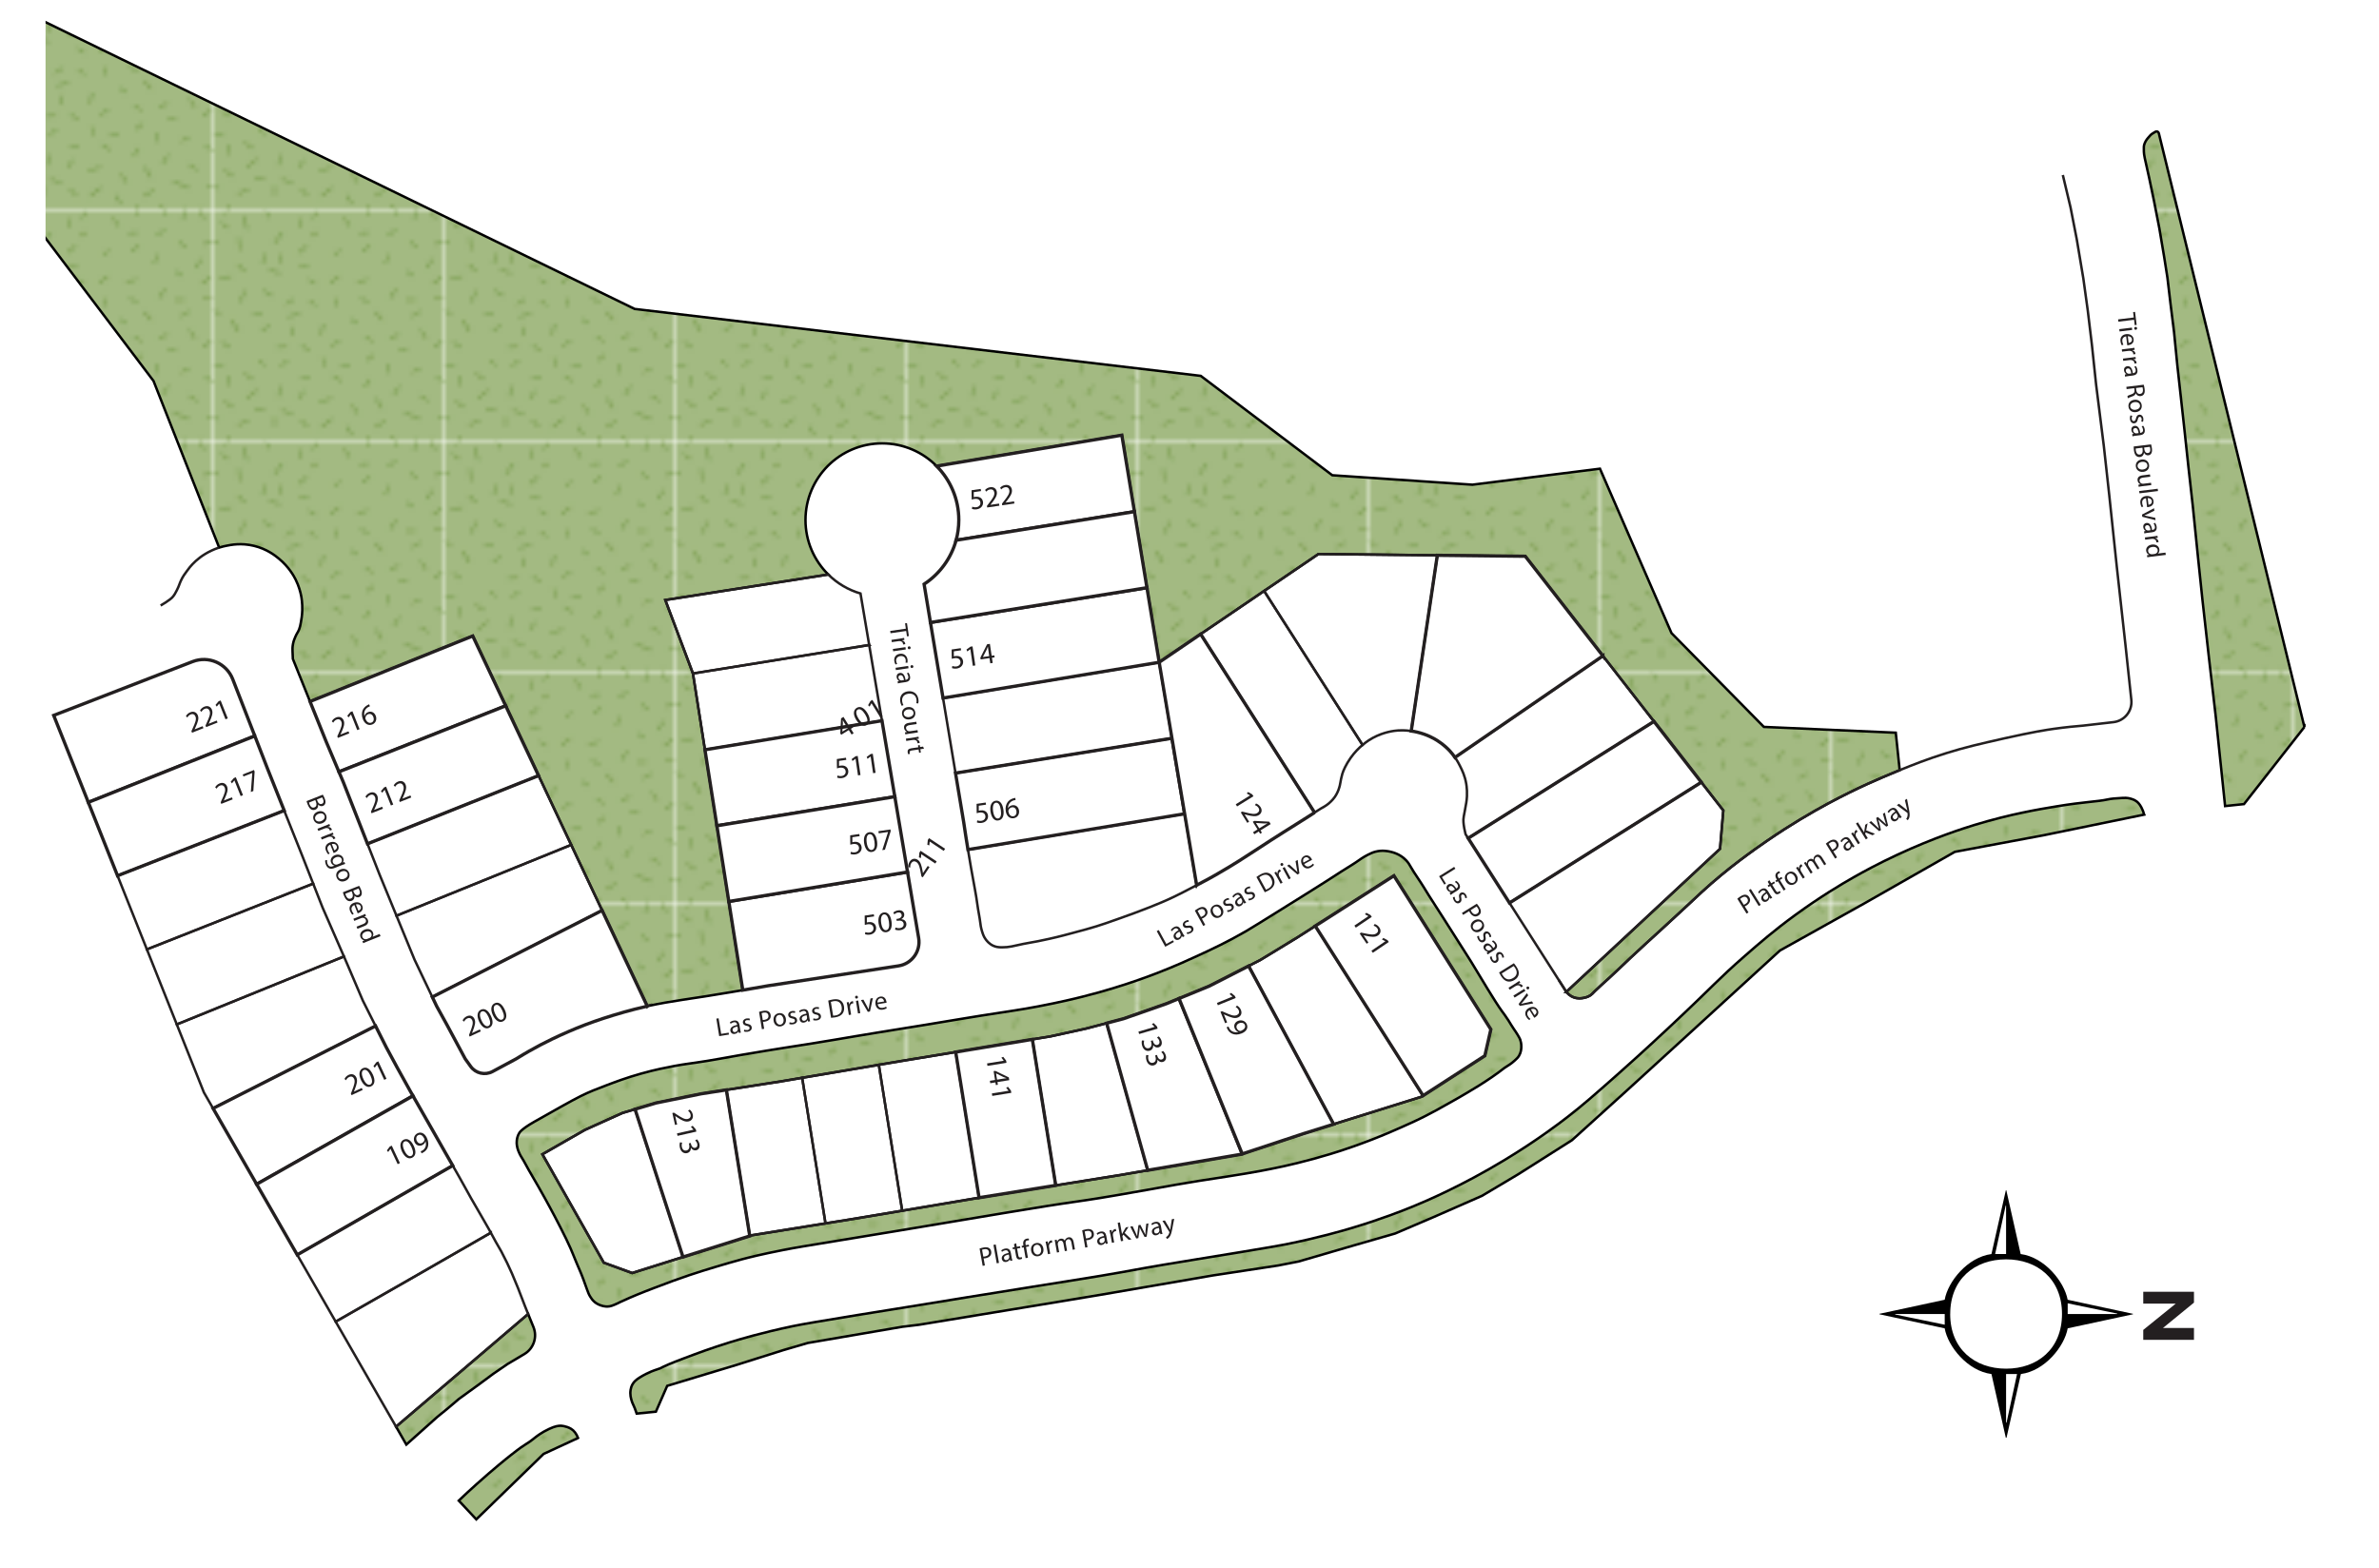 <?xml version="1.0" encoding="utf-8"?>
<?xml-stylesheet type="text/css" href="https://media.hhomesltd.com/css/subdivision_plat_map_lot_svg.css" ?><svg viewBox="0 0 722.33 476.28" xmlns="http://www.w3.org/2000/svg">
  <defs>
    <style>.o,.p,.q{fill:none;}.r{fill:url(#d);stroke:#000;}.r,.q{stroke-width:.75px;}.s,.t{fill:#fff;}.s,.q{stroke:#231f20;}.u{fill:#231f20;}.p{stroke:#5c8727;stroke-miterlimit:10;stroke-width:.3px;}.v{clip-path:url(#e);}.w{fill:#a3ba82;}</style>
    <clipPath id="e">
      <rect class="o" x="0" width="57.6" height="57.6"/>
    </clipPath>
    <pattern id="d" x="0" y="0" width="57.6" height="57.6" patternTransform="translate(1609.14 1187.34) scale(1.21)" patternUnits="userSpaceOnUse" viewBox="0 0 57.6 57.6">
      <rect class="o" x="0" width="57.6" height="57.6"/>
      <g class="v">
        <rect class="w" x="0" width="57.6" height="57.6"/>
        <line class="p" x1="4.6" y1="49" x2="2.4" y2="47.4"/>
        <line class="p" x1="3.4" y1="4" x2="1.6" y2="2.6"/>
        <line class="p" x1="58.6" y1="52" x2="56" y2="51.4"/>
        <line class="p" x1="57.6" y1="42.6" x2="55.6" y2="41.2"/>
        <line class="p" x1="59.8" y1="38.4" x2="57.4" y2="38.4"/>
        <line class="p" x1="57.2" y1="32.4" x2="55" y2="33.8"/>
        <line class="p" x1="59" y1="25.8" x2="57.4" y2="24.6"/>
        <line class="p" x1="57" y1="16.2" x2="54.8" y2="18"/>
        <line class="p" x1="58.6" y1="7.4" x2="55.2" y2="8"/>
        <line class="p" x1="50.8" y1="8.8" x2="49" y2="7.4"/>
        <line class="p" x1="57.4" y1="21.6" x2="55" y2="21.6"/>
        <line class="p" x1="46.4" y1="43.6" x2="44.88" y2="45.86"/>
        <line class="p" x1="22.4" y1="44.8" x2="21.08" y2="46.85"/>
        <line class="p" x1="34.43" y1="48.36" x2="35.92" y2="50.5"/>
        <line class="p" x1="54.37" y1="-.68" x2="55.26" y2="1.69"/>
        <line class="p" x1="50.5" y1="-.79" x2="50" y2="1.83"/>
        <line class="p" x1="45.6" y1="19.2" x2="44.08" y2="21.46"/>
        <line class="p" x1="38.92" y1="41.95" x2="37.6" y2="44"/>
        <line class="p" x1="38.33" y1="-1.47" x2="38.42" y2=".93"/>
        <line class="p" x1="32.43" y1="1.36" x2="33.92" y2="3.5"/>
        <line class="p" x1="25.77" y1="-.2" x2="24.63" y2="1.45"/>
        <line class="p" x1="40.25" y1="24.97" x2="42.13" y2="27.1"/>
        <line class="p" x1="12.76" y1="-.3" x2="13.82" y2="1.26"/>
        <line class="p" x1="7.4" y1=".9" x2="8.13" y2="4.28"/>
        <line class="p" x1="3.91" y1="-1.37" x2="2.58" y2=".49"/>
        <line class="p" x1="21.63" y1="1.56" x2="21.72" y2="3.96"/>
        <line class="p" x1="5.8" y1="53.4" x2="8.6" y2="52.2"/>
        <line class="p" x1="3.6" y1="41" x2="3.8" y2="43.6"/>
        <line class="p" x1="6.4" y1="22.6" x2="7.6" y2="19.6"/>
        <line class="p" x1="4.2" y1="27" x2="6" y2="30"/>
        <line class="p" x1="23.4" y1="54" x2="21.6" y2="52"/>
        <line class="p" x1="26.8" y1="54" x2="29.4" y2="51.8"/>
        <line class="p" x1="40.2" y1="54" x2="42.8" y2="52.4"/>
        <line class="p" x1="42" y1="49.2" x2="40.4" y2="46.6"/>
        <line class="p" x1="47.6" y1="50.2" x2="51.6" y2="52"/>
        <line class="p" x1="53.6" y1="47.4" x2="51.6" y2="46"/>
        <line class="p" x1="15" y1="53.8" x2="15" y2="51.4"/>
        <line class="p" x1="12.6" y1="49.8" x2="10" y2="49.4"/>
        <line class="p" x1="16" y1="46.2" x2="16.4" y2="43.6"/>
        <line class="p" x1="16.8" y1="49.8" x2="19.6" y2="50.4"/>
        <line class="p" x1="7.4" y1="40.4" x2="9.6" y2="42"/>
        <line class="p" x1="6" y1="6.4" x2="6.2" y2="9.6"/>
        <line class="p" x1="5.8" y1="13" x2="7.6" y2="15"/>
        <line class="p" x1="17" y1="5" x2="15" y2="7.8"/>
        <line class="p" x1="23.8" y1="34.8" x2="21.8" y2="33.4"/>
        <line class="p" x1="46.2" y1="30.6" x2="44" y2="31.8"/>
        <line class="p" x1="21.4" y1="25.6" x2="18.4" y2="26.2"/>
        <line class="p" x1="25.2" y1="18" x2="23.6" y2="16.8"/>
        <line class="p" x1="23.2" y1="8.4" x2="21" y2="10.2"/>
        <line class="p" x1="25.8" y1="5" x2="24.2" y2="6"/>
        <line class="p" x1="23.6" y1="13.8" x2="21.2" y2="13.8"/>
        <line class="p" x1="31.8" y1="42.4" x2="29.8" y2="41"/>
        <line class="p" x1="34" y1="38.2" x2="31.6" y2="38.2"/>
        <line class="p" x1="31.4" y1="32.2" x2="29.2" y2="33.6"/>
        <line class="p" x1="30.8" y1="23.6" x2="30.2" y2="21.6"/>
        <line class="p" x1="31.2" y1="16" x2="29" y2="17.8"/>
        <line class="p" x1="31.6" y1="9.6" x2="30" y2="10.6"/>
        <line class="p" x1="50.38" y1="21.99" x2="47.98" y2="21.99"/>
        <line class="p" x1="17.8" y1="23.2" x2="19.8" y2="21.8"/>
        <line class="p" x1="21.6" y1="41.2" x2="24" y2="41.2"/>
        <line class="p" x1="11.8" y1="29.8" x2="13.8" y2="28.4"/>
        <line class="p" x1="9.6" y1="25.6" x2="12" y2="25.6"/>
        <line class="p" x1="12.2" y1="19.6" x2="14.4" y2="21"/>
        <line class="p" x1="37.8" y1="31.2" x2="39.71" y2="32.45"/>
        <line class="p" x1="38.07" y1="37.22" x2="39.98" y2="35.77"/>
        <line class="p" x1="43.78" y1="40.41" x2="43.6" y2="38"/>
        <line class="p" x1="36.27" y1="5.15" x2="38.71" y2="5.05"/>
        <line class="p" x1="37.07" y1="9.82" x2="38.98" y2="8.37"/>
        <line class="p" x1="42.78" y1="13.01" x2="43.68" y2="10.56"/>
        <line class="p" x1="38.6" y1="22.8" x2="36.6" y2="21.4"/>
        <line class="p" x1="38.4" y1="16.8" x2="35.8" y2="17.6"/>
        <line class="p" x1="45.6" y1="4.4" x2="43.4" y2="5.8"/>
        <line class="p" x1="51.6" y1="24.8" x2="49.4" y2="26.2"/>
        <line class="p" x1="49.8" y1="16" x2="48.2" y2="14.8"/>
        <line class="p" x1="15.67" y1="33.95" x2="18.11" y2="33.85"/>
        <line class="p" x1="16.47" y1="38.62" x2="18.38" y2="37.17"/>
        <line class="p" x1="46.2" y1="34.8" x2="48.38" y2="34.37"/>
        <line class="p" x1="12" y1="13" x2="12.4" y2="10.4"/>
        <line class="p" x1="13.6" y1="14.6" x2="16.4" y2="15.2"/>
        <line class="p" x1="26.2" y1="47.4" x2="29.4" y2="46.8"/>
        <line class="p" x1="26.78" y1="30.79" x2="27.18" y2="27.99"/>
        <line class="p" x1="51.6" y1="39.2" x2="49.6" y2="40.2"/>
        <line class="p" x1="8" y1="46.8" x2="10.6" y2="44.6"/>
        <line class="p" x1="3.8" y1="34" x2="1.8" y2="32.6"/>
        <line class="p" x1="12.6" y1="38.4" x2="11" y2="37.2"/>
        <line class="p" x1="33.03" y1="53.76" x2="34.52" y2="55.9"/>
        <line class="p" x1="51.63" y1="29.55" x2="53.12" y2="31.7"/>
        <line class="p" x1="27.03" y1="36.55" x2="27.6" y2="38.8"/>
        <line class="p" x1="16.23" y1="10.55" x2="16.8" y2="12.8"/>
        <line class="p" x1="25.4" y1="23.4" x2="23.8" y2="22.2"/>
        <line class="p" x1="1" y1="52" x2="-1.6" y2="51.4"/>
        <line class="p" y1="42.6" x2="-2" y2="41.2"/>
        <line class="p" x1="2.2" y1="38.4" x2="-.2" y2="38.4"/>
        <line class="p" x1="1.4" y1="25.8" x2="-.2" y2="24.6"/>
        <line class="p" x1="1" y1="7.4" x2="-2.4" y2="8"/>
        <line class="p" x1="54.37" y1="56.92" x2="55.26" y2="59.29"/>
        <line class="p" x1="50.5" y1="56.81" x2="50" y2="59.44"/>
        <line class="p" x1="38.33" y1="56.13" x2="38.42" y2="58.53"/>
        <line class="p" x1="25.77" y1="57.41" x2="24.63" y2="59.05"/>
        <line class="p" x1="12.76" y1="57.3" x2="13.82" y2="58.86"/>
        <line class="p" x1="3.91" y1="56.24" x2="2.58" y2="58.09"/>
        <line class="p" x1="4.2" y1="16" x2="1.2" y2="16.6"/>
        <line class="p" x1="54.69" y1="11.73" x2="53.18" y2="13.99"/>
        <line class="p" x1="19.18" y1="28.79" x2="19.72" y2="31.02"/>
        <line class="p" x1="35.8" y1="28" x2="34.2" y2="26.8"/>
        <line class="p" x1="44.38" y1="55.99" x2="45.98" y2="58.39"/>
        <line class="p" x1="44.38" y1="-1.61" x2="45.98" y2=".79"/>
      </g>
    </pattern>
  </defs>
  <g id="b">
    <g id="c">
      <path class="r" d="M651.03,247.38l-30.5,6.26-26.98,5.04-27.2,15.5-25.91,14.47-23.18,21.22-23.63,21.59-16.34,14.79-16.29,10.33-11.04,6.57-14.58,6.4-11.76,5.03-12.64,3.64-16.68,4.86-6.24,1.22-19.88,3.03-34.28,5.91-28.33,4.69-26.56,4.37-5.02.6-15.13,2.6-13.58,2.32-7.35,2.15-14.35,4.53-21,6.35-3.43,7.84-5.83.58c-.4-1.23-.74-2.04-1.01-2.6-.11-.22-.46-.94-.7-1.95-.1-.41-.22-.95-.22-1.64,0-.33.01-1.47.59-2.58.51-.98,1.27-1.56,2.22-2.17,2.64-1.66,4.94-2.35,4.94-2.35,2.61-.79.17-.34,8.54-3.5,3.75-1.42,8.15-3.08,14.11-4.92,2.58-.79,9.48-2.86,18.81-4.82,3.36-.7,8.77-1.59,19.58-3.37,4.99-.81,5.34-.86,14.34-2.31,11.28-1.83,13.72-2.24,19.11-3.11,3.59-.59,8.91-1.44,19.41-3.12,17.03-2.72,17.93-2.85,21.39-3.44,9.85-1.66,8.77-1.62,19.2-3.38,8.24-1.4,10.44-1.68,23.89-3.92,6.95-1.16,10.47-1.75,12.7-2.19,10.16-2.03,17.63-4.22,20.04-4.94,9.09-2.71,15.91-5.43,18.55-6.51,4.11-1.68,15-6.3,28.12-14.25,9.56-5.78,16.4-10.98,18.9-12.92,4.8-3.71,8.28-6.79,15.23-12.94,2.64-2.34,8.22-7.31,16.36-14.94,13.21-12.39,14.13-13.93,22.36-21.11,4.54-3.97,8.95-7.8,15.35-12.46,7.5-5.47,13.9-9.28,17.69-11.43,3.07-1.75,7.57-4.19,13.16-6.79,11.35-5.3,20.56-8.19,23.65-9.13,10.9-3.31,19.49-4.73,24.81-5.61,8.53-1.42,12.24-1.39,15.51-2.1,1.17-.26,2.29-.33,4.53-.46.49-.03,1.3-.07,2.3.18.46.12,1.24.33,2.01.92.29.23.83.71,1.39,1.77.39.72.66,1.48.85,2.2Z"/>
      <path class="r" d="M175.52,436.68l-10.47,4.84-20.43,19.87-5.33-5.69c1.74-1.67,3.56-3.35,5.44-5.03,5.23-4.69,8.97-7.68,10.34-8.76,5.51-4.34,3.95-2.6,7.51-5.45.24-.19,1.81-1.45,4.16-2.54,1.87-.87,2.82-.97,3.54-.96,0,0,1.59.04,3.09.92.91.53,1.64,1.51,2.15,2.8Z"/>
      <path class="r" d="M699.68,220.77l-18.34,23.41-5.74.6-2.83-27.11-2.1-18.15-1.95-17.39-1.35-12.92-1.58-15.57-1.32-11.8-1.31-12.24-2.04-18.46-1.02-10.31-1.04-8.33-.98-8.25-.99-6.29-1.46-8.65-1.64-8.4-1.45-6.92-1.33-5.98c-.08-.38-.15-.76-.2-1.15-.06-.49-.09-.98-.08-1.47v-.71c.01-.29.05-.57.14-.84.23-.7.6-1.35,1.09-1.91l.71-.81c.19-.21.4-.39.63-.53l.94-.58c.4-.24.92-.03,1.03.42l44.21,180.34Z"/>
      <path class="r" d="M159.21,411.19l-5.14,3.05-4.31,2.96-4.2,3.11-6.21,4.5-3.39,2.88-3.18,2.59-9.41,8.4-3.12-5.44,29.24-24.92,10.87-9.29,1.61,3.96c1.24,3.04.06,6.52-2.76,8.2Z"/>
      <path class="r" d="M461.64,315.91c-.2-.61-.46-1.04-.96-1.86-.39-.65-.62-.95-1.02-1.54-.79-1.15-.92-1.48-1.63-2.59-.87-1.37-1.57-2.27-1.93-2.76-2.14-2.91-6.55-10.4-9.41-15.09-.97-1.58-.01.01-8.44-13.28-1.95-3.09-3.99-6.12-5.88-9.25-1.28-2.11-2.77-4.1-4-6.24-.42-.73-.76-1.35-1.45-2.07-1.81-1.9-4.06-2.43-4.85-2.61-.69-.15-2.42-.52-4.47.02-.82.21-1.37.49-2.25.92-1.52.76-2.34,1.4-3.73,2.35-1.18.81-.65.39-4.25,2.68-2.13,1.35-2.26,1.47-4.4,2.84-.63.41-1.47.94-5.56,3.51-2.47,1.54-3.85,2.41-5.75,3.59-7.96,4.97-11.95,7.45-13.34,8.25-5.8,3.35-10.45,5.5-14.67,7.45-2.51,1.16-6.62,3.05-12.21,5.22-3.34,1.29-7.91,2.95-13.44,4.63-.73.22-2.35.71-4.58,1.34h-.01c-1.35.37-2.92.78-4.64,1.22-2.51.64-6.89,1.7-13.44,2.95-5.92,1.13-7.9,1.32-17.64,2.86-5.42.86-3.4.57-16.97,2.8-15.86,2.6-14.54,2.31-21.29,3.47-3.74.63-7.65,1.32-13.67,2.28-2.82.45-2.95.45-6.93,1.08-3.86.62-8.29,1.32-13.68,2.25-6.66,1.15-6.16,1.15-10.39,1.83-5.73.92-6.34.86-10.17,1.58-2.25.43-5.62,1.07-9.93,2.28-4.49,1.26-7.76,2.5-10.57,3.57-3.13,1.19-5.09,1.94-7.76,3.26-1.74.87-3.36,1.77-6.01,3.24-.3.17-1.73.98-4.59,2.59-1.58.88-2.5,1.41-3.02,1.7-.04.03-.08.05-.11.07-.2.11-.32.18-.33.18-.05.03-.08.05-.09.05h0c-1.01.59-1.6.93-2.38,1.47-1.6,1.11-1.96,1.64-2.1,1.85-.64,1-.75,2.01-.79,2.41-.1,1.02.1,1.83.2,2.24.13.49.28.87.41,1.16.37.91.78,1.54.91,1.74.79,1.23,1.42,2.56,2.16,3.83,1.17,2.01,2.29,3.94,2.78,4.8,1.54,2.68,2.67,4.76,3.48,6.25.86,1.6,1.98,3.66,3.38,6.43,1.34,2.66,2.08,4.12,3.02,6.27.64,1.45.45,1.12,1.84,4.44,1.43,3.38,1.56,3.57,2,4.83.37,1.06.76,2.1,1.14,3.16.35.95.54,1.5.98,2.2.3.49.7,1.11,1.44,1.71.25.19,1.12.86,2.46,1.15.4.08,1.12.23,2.02.07.47-.08.81-.22,1.43-.47.85-.34,1.45-.66,1.69-.79.42-.22,1.28-.6,3-1.35,2.9-1.26,6.96-2.81,7.34-2.95,4.5-1.71,7.01-2.66,10.65-3.88,3.13-1.05,5.51-1.77,8-2.52,2.2-.66,4.98-1.49,8.07-2.32,2.13-.56,5.87-1.51,12.43-2.8,4.14-.81,6.25-1.14,16.2-2.77,0,0,9.73-1.59,17.85-2.94,3.48-.58,2.35-.4,15.67-2.62,10.28-1.73,13.99-2.34,17.71-2.96,6.72-1.11,10.08-1.67,12.45-2.04,8.9-1.4,9.49-1.36,16.62-2.51,3.55-.58,7.16-1.21,14.38-2.49,7.58-1.34,9.91-1.81,15.34-2.66,3.36-.53,4.32-.64,8.67-1.34,4.93-.79,7.4-1.18,10.27-1.73,3.5-.66,8.95-1.72,15.92-3.63,3.77-1.03,6.71-1.96,8.22-2.45,2.15-.7,5.55-1.86,9.69-3.47,3.84-1.5,6.67-2.75,8.68-3.64,2.74-1.22,4.75-2.11,7.47-3.5,2.37-1.2,4.14-2.2,7.48-4.08,1.99-1.12,3.3-1.86,5.14-2.96,2.21-1.31,4.55-2.71,7.49-4.73,3.32-2.28,3.14-2.42,4.76-3.41.19-.11,1.1-.66,2.13-1.59.62-.56.99-.9,1.34-1.47.63-1.06.68-2.1.7-2.63.04-1.03-.19-1.81-.27-2.08ZM450.84,320.6l-18.75,12.11-.57.37-23.14,7.23-3.44,1.08-9.15,2.86-18.61,6.16-.38.12-28.32,4.85-9.01,1.55-18.92,3.04-22.65,3.64-.63.11-23.34,3.94-5.13.87-11.6,1.93-6.56,1.05-5.86.94-16.4,2.65-.73.23-20.27,6.39-15.44,4.86-8.61-3.14-18.64-32.92,12.89-7.39,11.41-5.15,3.83-1.14,6.3-1.88,13.76-2.8,7.67-1.19,16.48-2.56,6.53-1.11,23.27-3.94,6.75-1.14,16.6-2.74,9.24-1.53,14.03-2.32,5.56-.92,10.89-2.39,6.11-1.61,5.08-1.34,13.14-4.6,3.76-1.55,9.2-3.78,11.92-6.09,3.5-1.79,11.19-6.81,5.55-3.55,23.88-15.26,29.43,46.66-1.82,8Z"/>
      <path class="r" d="M576.8,233.88c-.53.22-1.05.44-1.57.65-4.17,1.72-11.23,4.66-20.1,9.44-4.96,2.67-11.4,6.41-18.61,11.37-3.94,2.72-11.77,8.15-19.96,15.68-2.22,2.05-6.9,6.49-12,11.12-1.87,1.69-2.81,2.55-4.68,4.27-2.96,2.72-3.96,3.65-4.73,4.38-1.18,1.12-1.22,1.17-3.13,2.98-1.72,1.64-2.6,2.47-3.5,3.28-.99.9-1.33,1.18-2.33,2.11-1.08,1.01-1.62,1.51-1.88,1.77-.84.83-.95,1.01-1.4,1.31-.87.57-1.72.73-2.13.81-.61.11-1.67.28-2.91-.17-1.23-.44-1.96-1.26-2.28-1.67h-.01s46.67-43.45,46.67-43.45l.99-11.65-6.67-8.56-14.38-18.47-15.51-19.91-23.57-30.25-26.7-.29-36.09-.39-16.5,11.22-19.27,13.1-12.59,8.56-.04-.25-3.68-22.4-3.8-23.1-3.82-23.22-56.24,9.39c-4.22-4.26-10.07-6.9-16.53-6.9-12.86,0-23.28,10.42-23.28,23.27,0,6.47,2.65,12.33,6.92,16.55l-49.48,7.75,8.39,22.31,3.64,23.16,3.63,23.08,3.62,22.99,4.24,26.93c-1.35.23-2.59.44-3.71.63-2.2.37-4.52.76-7.65,1.25-3.79.59-4.26.63-6.71,1.02-3.99.63-6.87,1.09-10.49,1.87-.1.02-.25.06-.44.1l-13.71-29.08-9.39-19.91-9.9-21.03h-.01l-9.98-21.19-10-21.21-49.41,19.9-5.21-12.94h0c-.03-.97-.07-1.77-.1-2.4-.02-.4-.05-1.19.15-2.19.18-.88.46-1.56.68-2.06.52-1.22.79-1.35,1.18-2.34.25-.65.35-1.15.53-2.13.16-.87.38-2.07.42-3.67.06-2.18-.24-3.86-.35-4.4-.22-1.12-.67-2.91-1.67-4.91-.55-1.1-2.05-3.83-5.04-6.31-1.1-.92-3.66-2.99-7.66-3.94-3.81-.91-6.87-.31-8.37,0-.5.1-1.24.26-2.15.54l-19.93-50.6L-64.66-31.48,192.71,93.82l171.87,20.32,39.94,30.18,42.55,2.87,38.72-4.86,21.72,49.92,28.05,28.49,40.05,1.76,1.19,11.38Z"/>
    </g>
    <g id="f">
      <path class="s job#707-244 subdivision_plat_map_lot_cash_lot subdivision_plat_map_lot_available_build" d="M77.37,223.49l-50.55,20.16-10.52-26.41,39.6-15.33,2.58-1c4.86-1.88,10.32.52,12.2,5.38l6.69,17.2Z"/>
      <polygon class="s job#707-243 subdivision_plat_map_lot_cash_lot subdivision_plat_map_lot_available_build" points="86.29 246.14 35.69 265.93 26.82 243.65 77.37 223.49 81.26 233.51 86.29 246.14"/>
      <polygon class="q" points="95.09 268.34 44.6 288.3 35.69 265.93 86.29 246.14 86.68 247.13 91.65 259.57 95.09 268.34"/>
      <polygon class="q" points="104.43 290.46 53.68 311.09 44.6 288.3 95.09 268.34 97.94 275.6 104.43 290.46"/>
      <polygon class="q" points="114.03 311.56 64.69 336.59 61.91 331.75 53.68 311.09 104.43 290.46 105.31 292.49 110.17 303.87 114.03 311.56"/>
      <polygon class="s job#707-242 subdivision_plat_map_lot_cash_lot subdivision_plat_map_lot_available_build" points="125.39 332.79 77.93 359.62 64.69 336.59 114.03 311.56 117.32 318.11 120.55 324.1 124.44 331.12 125.39 332.79"/>
      <polygon class="s job#707-241 subdivision_plat_map_lot_cash_lot subdivision_plat_map_lot_available_build" points="137.46 353.95 90.25 381.05 77.93 359.62 125.39 332.79 131.26 343.07 135.18 349.97 137.46 353.95"/>
      <path class="q" d="M149.03,374.35c-10.84,6.23-36.07,20.75-47.11,27l-11.67-20.3,47.21-27.1,1.92,3.36,3.67,6.6,3.48,6.02,1.85,3.23.65,1.19Z"/>
      <path class="q" d="M160.36,399.03l-10.87,9.29-29.24,24.92-18.33-31.89c11.04-6.25,36.27-20.77,47.11-27l1.5,2.76,1.71,2.98,1.72,3.4,1.46,3.17,1.88,4.53,2.15,5.58.91,2.26Z"/>
      <polygon class="s job#707-235 subdivision_plat_map_lot_cash_lot subdivision_plat_map_lot_available_build" points="153.54 214.34 102.91 234.38 99.06 225.27 94.13 213.03 143.54 193.13 153.54 214.34"/>
      <polygon class="s job#707-234 subdivision_plat_map_lot_cash_lot subdivision_plat_map_lot_available_build" points="163.52 235.53 111.58 256.24 104.23 237.5 102.91 234.38 153.54 214.34 163.52 235.53"/>
      <polygon class="q" points="173.43 256.56 120.38 278.08 115.21 265.49 111.58 256.24 163.52 235.53 163.53 235.53 173.43 256.56"/>
      <polygon class="q" points="182.82 276.47 131.26 302.77 125.87 291.44 120.38 278.08 173.43 256.56 182.82 276.47"/>
      <path class="s job#707-233 subdivision_plat_map_lot_cash_lot subdivision_plat_map_lot_available_build" d="M196.53,305.55c-1.47.33-5.43,1.25-10.41,2.78-4.4,1.34-7.59,2.55-8.28,2.81-1.01.38-3.92,1.51-7.65,3.2-1.3.6-3.4,1.56-6.07,2.96-2.06,1.08-4.53,2.46-7.26,4.16-.09.06-.19.11-.28.16l-7.02,3.77c-2.29,1.23-5.14.57-6.65-1.54l-1.66-2.31-5.47-10.19-3.2-5.8-1.32-2.78,51.56-26.3,13.71,29.08Z"/>
      <path class="q" d="M263.91,195.87l-53.51,8.65-8.39-22.31,49.48-7.75c2.69,2.67,6.04,4.68,9.78,5.77l2.64,15.64Z"/>
      <polygon class="q" points="267.79 218.86 214.04 227.68 210.4 204.52 263.91 195.87 267.79 218.86"/>
      <polygon class="s job#707-230 subdivision_plat_map_lot_cash_lot subdivision_plat_map_lot_available_build" points="271.69 241.94 217.67 250.76 214.04 227.68 267.79 218.86 271.69 241.94"/>
      <path class="s job#707-232 subdivision_plat_map_lot_sold" d="M272.82,293.31l-39.56,6.03c-2.86.51-5.45.96-7.73,1.34l-4.24-26.93,54.26-8.94,3.38,20.04c.68,4.03-2.07,7.84-6.11,8.46Z"/>
      <polygon class="s job#707-231 subdivision_plat_map_lot_cash_lot subdivision_plat_map_lot_available_build" points="275.55 264.81 221.29 273.75 217.67 250.76 271.69 241.94 275.55 264.81"/>
      <polygon class="s job#707-224 subdivision_plat_map_lot_cash_lot subdivision_plat_map_lot_available_build" points="516.57 237.55 458.32 274.19 445.77 254.55 502.19 219.08 516.57 237.55"/>
      <polygon class="q" points="523.24 246.11 522.25 257.76 475.58 301.2 458.32 274.19 516.57 237.55 523.24 246.11"/>
      <path class="q" d="M502.19,219.08l-56.42,35.47-.79-1.23h0c-.17-.68-.3-1.28-.39-1.8-.29-1.66-.27-2.42-.26-2.67.04-.63.12-.97.43-2.63,0,0,.24-1.32.44-2.46.46-2.7.09-5.16,0-5.69-.4-2.44-1.25-4.16-1.88-5.41-.31-.63-.79-1.57-1.55-2.65l44.91-30.84,15.51,19.91Z"/>
      <path class="s job#707-225 subdivision_plat_map_lot_cash_lot subdivision_plat_map_lot_available_build" d="M486.68,199.17l-44.91,30.84c-.41-.6-.91-1.25-1.52-1.92-.53-.58-1.84-1.93-3.87-3.22-.84-.53-3-1.81-6.09-2.54-.63-.15-1.24-.26-1.8-.34l7.92-53.36,26.7.29,23.57,30.25Z"/>
      <path class="q" d="M436.41,168.63l-7.92,53.36c-2.03-.29-3.53-.2-3.98-.17-1.13.08-4.25.4-7.69,2.26-.5.27-1.7.95-3.11,2.14l-29.89-46.76,16.5-11.22,36.09.39Z"/>
      <path class="q" d="M363.34,268.81c-.1.06-.21.11-.32.17-3.2,1.67-4.8,2.5-6.57,3.35-2.67,1.28-4.64,2.07-7.4,3.18-3.24,1.29-5.63,2.14-9.41,3.49-3.25,1.15-4.88,1.73-6.74,2.3-2.13.66-3.92,1.14-7.52,2.1-2.02.54-3.09.83-4.65,1.2-.91.22-2.95.7-5.61,1.23-2.86.57-2.35.38-4.41.81-2.98.63-4.27,1.06-6.51,1.04-1.08,0-1.87-.12-2.69-.51-1.22-.58-1.92-1.5-2.22-1.91-.65-.88-.89-1.71-1.16-2.59-.33-1.1-.43-1.97-.46-2.28-.23-1.93-.67-3.84-.92-5.76-.42-3.17-.88-5.19-1.9-10.99-.27-1.56-.59-3.44-.95-5.64l65.79-10.88,3.65,21.69Z"/>
      <path class="s job#707-227 subdivision_plat_map_lot_cash_lot subdivision_plat_map_lot_available_build" d="M359.69,247.12l-65.79,10.88c-.4-2.44-.85-5.25-1.31-8.42l-2.47-14.81,65.72-10.58,3.85,22.93Z"/>
      <polygon class="q" points="355.84 224.19 290.12 234.77 286.33 211.98 351.96 201.12 355.84 224.19"/>
      <path class="s job#707-226 subdivision_plat_map_lot_sold" d="M399.14,246.75c-.41.28-.97.64-1.75,1.13-3.03,1.95-4.43,2.78-7.6,4.79-2,1.27-5.11,3.23-8.75,5.64-.93.61-2.59,1.7-4.9,3.16-.71.44-1.69,1.05-3,1.85-3.18,1.92-5.61,3.26-6.36,3.67-1.04.56-1.88,1-3.44,1.82l-3.65-21.69-3.85-22.93-3.88-23.07,12.59-8.56,34.59,54.19Z"/>
      <path class="q" d="M413.71,226.22c-1.15.96-2.44,2.26-3.63,3.94-1.4,1.99-2.23,3.86-2.52,4.87-.24.85-.38,1.53-.38,1.53-.19.89-.18,1.16-.37,1.95-.08.3-.2.81-.44,1.44-.42,1.08-.92,1.82-1.07,2.04-.18.25-.76,1.07-1.82,1.97-.9.75-1.54,1.07-2.57,1.66-.6.35-.5.31-1.77,1.13l-34.59-54.19,19.27-13.1,29.89,46.76Z"/>
      <polygon class="q" points="207.38 381.72 191.94 386.58 183.33 383.44 164.69 350.52 177.58 343.13 188.99 337.98 192.82 336.84 207.38 381.72"/>
      <polygon class="s job#707-236 subdivision_plat_map_lot_cash_lot subdivision_plat_map_lot_available_build" points="227.65 375.33 207.38 381.72 192.82 336.84 199.12 334.96 212.88 332.16 220.55 330.97 227.65 375.33"/>
      <polygon class="q" points="250.64 371.51 244.78 372.45 228.38 375.1 227.65 375.33 220.55 330.97 237.03 328.41 243.56 327.3 250.64 371.51"/>
      <polygon class="q" points="273.93 367.66 268.8 368.53 257.2 370.46 250.64 371.51 243.56 327.3 266.83 323.36 273.93 367.66"/>
      <polygon class="q" points="297.27 363.72 273.93 367.66 266.83 323.36 273.58 322.22 290.18 319.48 297.27 363.72"/>
      <polygon class="s job#707-237 subdivision_plat_map_lot_cash_lot subdivision_plat_map_lot_available_build" points="320.55 359.97 297.9 363.61 297.27 363.72 290.18 319.48 299.42 317.95 313.45 315.63 320.55 359.97"/>
      <polygon class="q" points="348.48 355.38 339.47 356.93 320.55 359.97 313.45 315.63 319.01 314.71 329.9 312.32 336.01 310.71 348.48 355.38"/>
      <polygon class="s job#707-238 subdivision_plat_map_lot_cash_lot subdivision_plat_map_lot_available_build" points="377.18 350.41 376.8 350.53 348.48 355.38 336.01 310.71 341.09 309.37 354.23 304.77 357.99 303.22 377.18 350.41"/>
      <polygon class="s job#707-239 subdivision_plat_map_lot_cash_lot subdivision_plat_map_lot_available_build" points="404.94 341.39 395.79 344.25 377.18 350.41 357.99 303.22 367.19 299.44 379.11 293.35 404.94 341.39"/>
      <polygon class="q" points="432.09 332.71 431.52 333.08 408.38 340.31 404.94 341.39 379.11 293.35 382.61 291.56 393.8 284.75 399.35 281.2 432.09 332.71"/>
      <polygon class="s job#707-240 subdivision_plat_map_lot_sold" points="452.66 312.6 450.84 320.6 432.09 332.71 399.35 281.2 423.23 265.94 452.66 312.6"/>
      <polygon class="s job#707-228 subdivision_plat_map_lot_cash_lot subdivision_plat_map_lot_available_build" points="351.96 201.12 286.33 211.98 282.51 189.02 348.24 178.47 351.92 200.87 351.96 201.12"/>
      <path class="s job#707-229 subdivision_plat_map_lot_sold" d="M290.3,164.06c.53-1.96.82-4.02.82-6.15,0-6.39-2.58-12.17-6.74-16.37l56.24-9.39,3.82,23.22-54.14,8.69Z"/>
      <path class="s" d="M348.24,178.47l-65.73,10.55-1.93-11.63c4.69-3.07,8.2-7.79,9.72-13.33l54.14-8.69,3.8,23.1Z"/>
    </g>
    <g id="g">
      <path class="q" d="M 66.404 166.321 C 60.092 168.478 57.4 172.53 56.8 173.34 C 56.13 174.24 55.53 175.04 54.96 176.27 C 54.43 177.39 54.41 177.84 53.7 179.23 C 53.24 180.14 52.91 180.77 52.27 181.46 C 52.02 181.72 51.59 182.07 50.32 182.93 C 49.79 183.28 49.27 183.6 48.77 183.88 M 626.33 53.15 L 628.67 62.97 L 630.57 72.71 L 632.56 84.58 L 633.91 94.35 L 635.16 104.71 L 636.43 116.74 L 638.77 135.38 L 640.43 150.4 L 642.72 172.12 L 645.37 196.06 L 647.13 212.53 C 647.49 215.89 645.07 218.9 641.73 219.29 L 632.51 220.35 C 630.29 220.53 627.22 220.82 623.57 221.33 C 621.6 221.61 617.25 222.26 608.66 224.2 C 600.99 225.94 596.72 226.9 590.88 228.73 C 585.13 230.53 580.77 232.25 576.8 233.88 C 576.27 234.1 575.75 234.32 575.23 234.53 C 571.06 236.25 564 239.19 555.13 243.97 C 550.17 246.64 543.73 250.38 536.52 255.34 C 532.58 258.06 524.75 263.49 516.56 271.02 C 514.34 273.07 509.66 277.51 504.56 282.14 C 502.69 283.83 501.75 284.69 499.88 286.41 C 496.92 289.13 495.92 290.06 495.15 290.79 C 493.97 291.91 493.93 291.96 492.02 293.77 C 490.3 295.41 489.42 296.24 488.52 297.05 C 487.53 297.95 487.19 298.23 486.19 299.16 C 485.11 300.17 484.57 300.67 484.31 300.93 C 483.47 301.76 483.36 301.94 482.91 302.24 C 482.04 302.81 481.19 302.97 480.78 303.05 C 480.17 303.16 479.11 303.33 477.87 302.88 C 476.64 302.44 475.91 301.62 475.59 301.21 L 475.58 301.21 L 473.27 297.58"/>
    </g>
  </g>
  <g id="i">
    <path class="u" d="M297.42,379.15c.32-.11.74-.24,1.3-.34.68-.12,1.2-.05,1.57.18.33.2.58.55.66,1.03.09.48.01.88-.21,1.21-.29.45-.85.75-1.52.87-.2.04-.39.06-.56.05l.38,2.13-.68.12-.93-5.24ZM298.55,381.59c.16.01.35,0,.58-.05.83-.15,1.26-.64,1.13-1.37-.12-.7-.68-.95-1.44-.82-.3.05-.52.12-.64.17l.37,2.06Z"/>
    <path class="u" d="M301.64,378.04l.69-.12.99,5.59-.69.12-.99-5.59Z"/>
    <path class="u" d="M306.76,382.9l-.14-.47h-.02c-.16.34-.52.68-1.06.78-.77.14-1.26-.34-1.36-.89-.16-.92.57-1.57,2.04-1.82v-.08c-.07-.31-.26-.87-1.04-.73-.35.06-.7.24-.94.46l-.24-.43c.28-.26.71-.48,1.19-.56,1.16-.21,1.59.54,1.73,1.3l.25,1.43c.06.33.13.65.23.9l-.63.11ZM306.31,380.97c-.76.12-1.59.41-1.46,1.14.08.45.42.61.77.55.5-.09.75-.46.81-.8.01-.08.01-.16,0-.23l-.12-.66Z"/>
    <path class="u" d="M308.53,377.53l.19,1.09.99-.18.09.53-.99.18.37,2.05c.08.47.26.72.65.65.18-.03.31-.08.39-.12l.12.51c-.12.08-.33.16-.6.2-.32.06-.6,0-.8-.16-.23-.17-.37-.5-.44-.94l-.37-2.08-.59.11-.09-.53.59-.1-.16-.91.64-.3Z"/>
    <path class="u" d="M311.41,382.07l-.58-3.28-.54.09-.09-.53.54-.1-.03-.18c-.09-.54-.06-1.04.21-1.41.21-.3.54-.46.87-.52.24-.04.47-.03.61,0v.55c-.11-.03-.26-.04-.46,0-.59.1-.65.65-.54,1.23l.04.21.92-.16.09.53-.92.16.58,3.28-.68.12Z"/>
    <path class="u" d="M316.79,379.12c.25,1.41-.62,2.2-1.54,2.36-1.03.18-1.96-.43-2.17-1.64-.23-1.28.47-2.17,1.53-2.36,1.09-.19,1.98.47,2.18,1.63ZM313.78,379.7c.15.83.74,1.38,1.42,1.26.66-.12,1.05-.83.89-1.69-.11-.64-.58-1.41-1.4-1.26-.82.15-1.04.96-.91,1.69Z"/>
    <path class="u" d="M317.71,378.25c-.08-.45-.16-.83-.24-1.18l.61-.11.16.74h.03c.08-.55.44-.94.91-1.03.08-.01.13-.02.2-.01l.12.65c-.07,0-.15,0-.24.02-.49.09-.77.52-.77,1.05,0,.1,0,.21.03.33l.36,2.03-.69.12-.47-2.62Z"/>
    <path class="u" d="M320.44,377.6c-.07-.39-.13-.71-.21-1.03l.61-.11.14.61h.02c.15-.4.44-.81,1.07-.92.52-.09.97.15,1.21.57h.02c.08-.24.2-.43.34-.57.2-.21.43-.35.79-.42.5-.09,1.31.11,1.55,1.43l.4,2.24-.68.12-.38-2.16c-.13-.73-.48-1.12-1.04-1.03-.39.07-.65.42-.71.78-.01.1-.02.23,0,.36l.42,2.35-.68.12-.41-2.28c-.11-.61-.45-1-.98-.91-.43.08-.69.48-.74.84-.02.11-.02.23,0,.35l.41,2.3-.68.12-.49-2.78Z"/>
    <path class="u" d="M328.58,373.61c.32-.11.75-.24,1.3-.33.68-.12,1.2-.05,1.57.18.34.2.58.55.66,1.03.08.48.01.88-.21,1.21-.29.45-.85.75-1.52.87-.2.04-.39.06-.56.05l.38,2.12-.69.12-.93-5.24ZM329.72,376.05c.16.01.35,0,.58-.05.83-.15,1.26-.64,1.13-1.37-.12-.7-.68-.95-1.44-.82-.3.05-.52.12-.64.17l.37,2.06Z"/>
    <path class="u" d="M335.74,377.75l-.14-.47h-.02c-.16.34-.52.68-1.06.78-.77.14-1.26-.34-1.36-.89-.16-.92.57-1.57,2.04-1.83v-.08c-.07-.31-.26-.87-1.04-.73-.35.06-.71.24-.94.46l-.24-.43c.28-.26.71-.48,1.19-.56,1.17-.21,1.59.54,1.73,1.3l.25,1.42c.06.33.13.65.23.9l-.63.11ZM335.29,375.82c-.76.12-1.59.41-1.46,1.14.08.45.42.61.77.54.5-.09.75-.46.81-.8.01-.08.01-.16,0-.23l-.12-.66Z"/>
    <path class="u" d="M337.12,374.8c-.08-.45-.16-.83-.24-1.18l.61-.11.16.74h.03c.08-.55.44-.94.91-1.03.08-.01.13-.02.2-.01l.12.65c-.07,0-.15,0-.24.02-.49.09-.77.52-.77,1.05,0,.1,0,.21.03.33l.36,2.03-.68.12-.47-2.62Z"/>
    <path class="u" d="M340.67,374.74h.02c.07-.15.18-.34.26-.5l.88-1.51.83-.15-1.19,1.83,2.08,1.95-.84.15-1.64-1.59-.28.46.25,1.43-.69.12-.99-5.59.68-.12.63,3.53Z"/>
    <path class="u" d="M343.9,372.37l.85,1.85c.19.41.36.78.5,1.16h.02c.02-.41.07-.84.12-1.27l.28-2.06.58-.1.93,1.8c.22.43.4.81.56,1.18h.02c0-.4.02-.82.07-1.29l.2-2.01.68-.12-.55,4.03-.63.11-.91-1.71c-.21-.4-.39-.76-.56-1.19h-.02c-.01.48-.06.89-.12,1.32l-.29,1.92-.63.11-1.83-3.61.71-.13Z"/>
    <path class="u" d="M352.34,374.8l-.14-.47h-.02c-.16.34-.52.68-1.06.78-.77.14-1.26-.34-1.36-.89-.16-.92.57-1.57,2.04-1.82v-.08c-.07-.31-.26-.87-1.04-.73-.35.06-.7.24-.94.46l-.24-.43c.28-.26.71-.48,1.19-.56,1.17-.21,1.59.54,1.73,1.3l.25,1.43c.06.33.13.65.23.9l-.63.11ZM351.89,372.87c-.76.12-1.59.41-1.46,1.14.08.45.42.61.77.55.5-.09.75-.46.81-.8.01-.08.01-.16,0-.23l-.12-.66Z"/>
    <path class="u" d="M353.69,370.62l1.24,2.1c.13.24.28.52.38.74h.02c.03-.24.06-.55.1-.84l.36-2.37.73-.13-.56,2.9c-.26,1.39-.48,2.12-.88,2.62-.29.36-.6.54-.77.6l-.28-.55c.16-.09.37-.24.55-.45.16-.18.35-.49.45-.88.02-.08.03-.14.03-.18,0-.04-.03-.09-.08-.17l-2.03-3.26.75-.13Z"/>
    <path class="u" d="M98.01,241.31c.17.26.39.69.57,1.14.26.65.31,1.11.18,1.52-.09.34-.32.61-.72.77-.48.19-1.03.04-1.44-.41h-.01c.07.53-.1,1.24-.84,1.54-.43.17-.83.13-1.17-.02-.46-.22-.83-.73-1.16-1.54-.18-.45-.28-.8-.34-1.03l4.92-1.96ZM93.81,243.73c.03.13.1.32.19.55.27.67.76,1.19,1.48.9.68-.27.73-.97.45-1.68l-.21-.54-1.91.76ZM96.21,242.78l.23.59c.27.68.79.94,1.27.75.59-.23.64-.77.38-1.42-.12-.3-.21-.46-.27-.55l-1.61.64Z"/>
    <path class="u" d="M97.86,249.99c-1.33.53-2.28-.16-2.62-1.03-.39-.97.03-2.01,1.16-2.46,1.2-.48,2.22.03,2.62,1.02.41,1.03-.06,2.03-1.16,2.47ZM96.68,247.15c-.79.31-1.2,1-.95,1.64.25.62,1.02.86,1.83.54.61-.24,1.26-.86.95-1.63-.31-.77-1.15-.82-1.84-.55Z"/>
    <path class="u" d="M98.89,250.71c.42-.17.78-.32,1.11-.48l.23.57-.7.3v.03c.56-.03,1.02.24,1.2.68.03.07.04.13.05.19l-.62.25c-.01-.07-.03-.14-.07-.23-.18-.46-.66-.65-1.19-.54-.09.02-.21.05-.32.09l-1.92.76-.26-.65,2.47-.99Z"/>
    <path class="u" d="M99.93,253.32c.42-.17.78-.32,1.11-.48l.23.57-.7.3v.03c.56-.03,1.02.24,1.2.68.03.07.04.13.05.19l-.62.25c-.01-.07-.03-.14-.07-.23-.18-.46-.66-.65-1.19-.54-.09.02-.21.05-.32.09l-1.92.76-.26-.65,2.47-.99Z"/>
    <path class="u" d="M100.28,256.5c-.88.37-1.02,1.08-.76,1.73.19.47.38.72.58.92l-.42.3c-.2-.19-.47-.54-.7-1.11-.44-1.11.02-2.06,1.11-2.49,1.08-.43,2.19-.13,2.61.91.47,1.17-.44,1.9-1.1,2.16-.13.05-.24.08-.31.1l-1.01-2.52ZM101.51,258.23c.42-.16.99-.59.7-1.33-.26-.66-.99-.71-1.46-.58l.76,1.91Z"/>
    <path class="u" d="M104.83,262.34c-.27.09-.56.19-1,.36l-2.09.83c-.82.33-1.39.37-1.85.14-.47-.22-.77-.68-.95-1.13-.17-.43-.26-.95-.18-1.31l.56-.04c-.05.3-.04.72.14,1.17.27.67.81,1.02,1.72.66l.4-.16h0c-.41-.08-.84-.36-1.06-.92-.36-.89.15-1.83,1.14-2.23,1.22-.49,2.22.03,2.55.86.25.62.06,1.1-.18,1.37h0s.55-.17.55-.17l.23.57ZM103.14,262.23c.11-.04.2-.09.28-.16.33-.27.52-.71.33-1.19-.25-.62-.95-.86-1.79-.53-.71.28-1.15.87-.87,1.58.16.4.56.67,1.03.64.13,0,.26-.04.37-.09l.65-.26Z"/>
    <path class="u" d="M104.84,267.51c-1.33.53-2.28-.16-2.62-1.03-.39-.97.03-2.01,1.16-2.46,1.2-.48,2.22.03,2.62,1.02.41,1.03-.06,2.03-1.16,2.47ZM103.67,264.67c-.79.31-1.2,1-.95,1.64.25.62,1.02.86,1.83.53.61-.24,1.26-.85.95-1.63-.31-.77-1.15-.82-1.84-.55Z"/>
    <path class="u" d="M109.04,268.99c.17.26.39.69.57,1.14.26.65.31,1.11.18,1.52-.09.34-.32.61-.72.77-.48.19-1.03.04-1.44-.41h-.01c.07.53-.1,1.24-.84,1.54-.43.17-.83.13-1.17-.02-.46-.22-.83-.73-1.16-1.54-.18-.45-.28-.8-.34-1.03l4.92-1.96ZM104.85,271.41c.03.13.1.32.19.55.27.67.76,1.19,1.48.9.68-.27.73-.97.45-1.68l-.21-.53-1.91.76ZM107.25,270.45l.23.59c.27.68.79.94,1.27.75.59-.23.64-.77.38-1.42-.12-.3-.21-.46-.27-.55l-1.61.64Z"/>
    <path class="u" d="M107.59,274.83c-.88.37-1.02,1.08-.76,1.73.19.47.38.72.58.92l-.42.3c-.2-.19-.47-.54-.7-1.11-.44-1.11.02-2.06,1.11-2.49s2.19-.13,2.61.91c.47,1.17-.44,1.9-1.1,2.16-.13.05-.24.08-.31.1l-1.01-2.53ZM108.82,276.56c.42-.16.99-.59.7-1.33-.26-.66-.99-.71-1.46-.58l.76,1.91Z"/>
    <path class="u" d="M109.93,277.96c.37-.15.67-.28.96-.42l.23.58-.58.27h0c.41.06.91.34,1.15.93.2.5.21,1.39-1.02,1.88l-2.15.86-.26-.65,2.07-.83c.58-.23.98-.64.73-1.26-.17-.43-.61-.64-1.02-.61-.09,0-.21.03-.32.08l-2.16.86-.26-.65,2.62-1.04Z"/>
    <path class="u" d="M115.53,284.29l-4.34,1.73c-.32.13-.68.28-.92.4l-.23-.59.61-.28h0c-.48-.05-.96-.37-1.19-.96-.35-.87.12-1.83,1.21-2.27,1.19-.48,2.22-.04,2.57.84.22.55.11,1.02-.12,1.3v.02s2.15-.86,2.15-.86l.26.65ZM112.13,284.88c.08-.03.19-.08.26-.14.38-.26.58-.75.38-1.25-.27-.68-1.02-.84-1.82-.52-.73.29-1.19.89-.91,1.59.17.44.62.72,1.16.65.1-.01.19-.04.29-.08l.62-.25Z"/>
    <path class="u" d="M217.5,309.33l.69-.11.78,4.74,2.27-.37.09.58-2.96.48-.87-5.32Z"/>
    <path class="u" d="M224.34,313.68l-.13-.47h-.02c-.16.34-.53.67-1.08.76-.77.13-1.26-.35-1.35-.91-.15-.92.59-1.56,2.06-1.8v-.08c-.06-.32-.24-.87-1.03-.74-.35.06-.71.23-.95.45l-.23-.43c.28-.26.72-.47,1.2-.54,1.17-.19,1.58.56,1.71,1.32l.23,1.43c.05.33.12.65.21.91l-.63.1ZM223.92,311.74c-.76.11-1.6.38-1.48,1.12.07.45.41.61.76.56.5-.08.76-.45.82-.79.01-.08.01-.16,0-.23l-.11-.66Z"/>
    <path class="u" d="M225.98,312.68c.23.1.61.18.96.13.5-.08.7-.37.65-.69-.05-.33-.28-.48-.83-.59-.73-.13-1.11-.46-1.19-.92-.1-.62.31-1.2,1.13-1.34.39-.06.74,0,.98.08l-.09.53c-.17-.07-.46-.15-.82-.09-.41.07-.6.34-.55.62.05.32.3.42.83.53.7.14,1.1.42,1.19.99.11.67-.33,1.23-1.24,1.38-.42.07-.82.03-1.12-.08l.09-.56Z"/>
    <path class="u" d="M230.47,307.28c.32-.11.75-.23,1.3-.32.68-.11,1.2-.04,1.56.2.33.21.57.56.65,1.04.08.48,0,.88-.22,1.2-.3.45-.86.74-1.53.85-.21.03-.4.06-.56.04l.35,2.13-.69.11-.86-5.26ZM231.58,309.73c.16.02.35,0,.58-.04.83-.13,1.27-.62,1.15-1.35-.12-.7-.67-.96-1.42-.84-.3.05-.53.11-.64.16l.34,2.07Z"/>
    <path class="u" d="M238.61,309.35c.23,1.41-.65,2.19-1.57,2.34-1.03.17-1.95-.46-2.15-1.67-.21-1.28.5-2.16,1.56-2.34,1.1-.18,1.97.5,2.16,1.66ZM235.58,309.88c.14.84.72,1.39,1.4,1.28.66-.11,1.06-.81.92-1.67-.11-.65-.56-1.41-1.38-1.28-.82.13-1.05.95-.93,1.67Z"/>
    <path class="u" d="M239.75,310.43c.23.1.61.18.96.13.5-.08.7-.37.65-.69-.05-.33-.28-.48-.83-.59-.73-.13-1.11-.46-1.19-.92-.1-.62.31-1.2,1.13-1.34.39-.06.74,0,.98.08l-.09.53c-.17-.07-.46-.15-.82-.09-.41.07-.6.34-.55.62.05.32.3.42.83.53.7.14,1.1.42,1.19.99.11.67-.33,1.23-1.24,1.38-.42.07-.82.03-1.12-.08l.09-.56Z"/>
    <path class="u" d="M245.36,310.24l-.13-.47h-.02c-.16.34-.53.67-1.07.76-.77.13-1.26-.35-1.35-.91-.15-.92.59-1.56,2.06-1.8v-.08c-.06-.32-.24-.87-1.03-.74-.35.06-.71.23-.95.45l-.23-.43c.28-.26.72-.46,1.2-.54,1.17-.19,1.58.56,1.71,1.32l.23,1.43c.05.33.12.65.21.91l-.63.1ZM244.94,308.31c-.76.11-1.6.38-1.48,1.12.07.45.41.61.76.56.5-.08.76-.45.82-.79.01-.08.01-.16,0-.23l-.11-.66Z"/>
    <path class="u" d="M247,309.24c.23.1.61.18.96.13.5-.08.7-.37.65-.69-.05-.33-.28-.48-.83-.59-.73-.13-1.11-.46-1.19-.92-.1-.62.31-1.2,1.13-1.34.39-.06.74,0,.98.08l-.09.53c-.17-.07-.46-.15-.82-.09-.41.07-.6.34-.55.62.05.32.3.42.83.53.7.14,1.1.42,1.19.99.11.67-.33,1.23-1.24,1.38-.42.07-.82.03-1.12-.08l.09-.56Z"/>
    <path class="u" d="M251.49,303.85c.41-.13.9-.26,1.44-.35.99-.16,1.73-.05,2.26.31.54.36.92.93,1.06,1.79.14.87-.01,1.62-.43,2.19-.42.58-1.19.98-2.23,1.15-.49.08-.9.12-1.26.14l-.86-5.23ZM252.95,308.44c.18,0,.43-.03.7-.07,1.47-.24,2.13-1.19,1.9-2.63-.2-1.25-1.04-1.94-2.49-1.7-.35.06-.62.13-.79.2l.69,4.2Z"/>
    <path class="u" d="M257.31,305.59c-.07-.45-.14-.83-.23-1.19l.61-.1.15.75h.03c.09-.55.46-.94.92-1.01.08-.01.14-.01.2,0l.11.65c-.07,0-.15,0-.24.02-.49.08-.78.51-.79,1.04,0,.1,0,.21.02.33l.33,2.04-.69.11-.43-2.63Z"/>
    <path class="u" d="M260.49,302.74c.05.24-.1.45-.37.5-.24.04-.45-.12-.49-.36-.04-.25.11-.46.36-.5.26-.04.46.12.5.36ZM260.51,307.76l-.62-3.82.69-.11.62,3.82-.7.11Z"/>
    <path class="u" d="M262.16,303.57l1.1,2.02c.18.33.34.62.47.93h.02c.04-.33.09-.67.16-1.04l.39-2.27.73-.12-.88,4.07-.66.11-2.08-3.58.74-.12Z"/>
    <path class="u" d="M266.49,304.95c.17.94.83,1.22,1.53,1.11.5-.08.78-.22,1.03-.37l.2.48c-.23.15-.62.34-1.23.44-1.17.19-2-.47-2.19-1.62-.19-1.15.34-2.17,1.45-2.35,1.25-.2,1.76.84,1.87,1.54.02.14.03.26.03.33l-2.68.44ZM268.44,304.12c-.07-.44-.37-1.1-1.15-.97-.7.12-.9.81-.88,1.3l2.03-.33Z"/>
    <path class="u" d="M275.04,190.91l-.24-1.62.58-.08.58,3.95-.58.08-.24-1.63-4.75.69-.1-.7,4.75-.69Z"/>
    <path class="u" d="M273.32,193.92c.45-.07.84-.13,1.19-.21l.09.61-.75.13v.03c.54.1.93.47,1,.94.01.08.01.14,0,.2l-.66.1c0-.07,0-.15-.01-.24-.07-.49-.49-.79-1.03-.8-.1,0-.21,0-.33.02l-2.04.3-.1-.69,2.63-.38Z"/>
    <path class="u" d="M271.09,197.08l3.83-.56.1.7-3.83.56-.1-.7ZM276.11,197.14c-.24.04-.45-.1-.49-.38-.04-.25.13-.45.37-.48.25-.04.46.12.5.37.04.26-.13.46-.37.49Z"/>
    <path class="u" d="M271.92,201.8c-.12-.17-.31-.55-.38-1.07-.17-1.16.5-2.02,1.68-2.19,1.18-.17,2.15.51,2.33,1.76.06.41.01.79-.06.99l-.56-.08c.07-.18.12-.45.06-.83-.13-.88-.85-1.26-1.65-1.14-.89.13-1.35.78-1.24,1.54.06.4.2.64.31.83l-.51.19Z"/>
    <path class="u" d="M271.92,202.79l3.83-.56.1.7-3.83.56-.1-.7ZM276.94,202.85c-.24.04-.45-.1-.49-.38-.04-.25.13-.45.37-.48.25-.04.46.12.5.37.04.26-.13.45-.37.49Z"/>
    <path class="u" d="M272.53,206.93l.47-.13v-.02c-.33-.17-.66-.54-.74-1.09-.11-.78.37-1.25.93-1.33.93-.14,1.55.61,1.76,2.09h.08c.32-.06.87-.23.76-1.01-.05-.36-.22-.71-.43-.96l.44-.23c.25.29.45.73.52,1.21.17,1.17-.59,1.57-1.35,1.68l-1.43.21c-.33.05-.66.11-.91.2l-.09-.63ZM274.46,206.54c-.09-.76-.36-1.6-1.1-1.5-.45.07-.62.4-.57.75.07.5.44.77.78.83.08.01.16.02.23,0l.66-.1Z"/>
    <path class="u" d="M273.79,214.34c-.16-.24-.36-.72-.46-1.37-.22-1.5.56-2.77,2.31-3.03,1.67-.24,2.97.72,3.21,2.38.1.67.02,1.11-.05,1.3l-.59-.08c.09-.28.13-.67.06-1.11-.18-1.25-1.1-1.96-2.5-1.76-1.31.19-2.03,1.07-1.84,2.36.06.42.21.83.38,1.09l-.52.22Z"/>
    <path class="u" d="M276.2,218.46c-1.42.21-2.18-.68-2.31-1.61-.15-1.04.49-1.95,1.7-2.12,1.28-.19,2.16.54,2.31,1.6.16,1.1-.53,1.96-1.7,2.13ZM275.71,215.43c-.84.12-1.4.7-1.3,1.38.1.66.79,1.07,1.66.95.65-.09,1.42-.54,1.3-1.36-.12-.82-.93-1.07-1.66-.96Z"/>
    <path class="u" d="M275.91,222.83c-.4.06-.74.12-1.04.18l-.09-.62.62-.13v-.02c-.34-.14-.8-.48-.9-1.16-.09-.6.14-1.37,1.48-1.57l2.24-.33.1.7-2.12.31c-.73.11-1.19.4-1.09,1.03.07.47.44.74.77.83.11.02.24.03.36.01l2.35-.34.1.7-2.78.41Z"/>
    <path class="u" d="M277.7,223.92c.45-.07.84-.13,1.19-.21l.09.61-.75.13v.03c.54.1.93.47,1,.94.01.08.01.14,0,.2l-.66.1c0-.07,0-.15-.01-.24-.07-.49-.49-.78-1.03-.8-.1,0-.21,0-.33.02l-2.04.3-.1-.69,2.63-.38Z"/>
    <path class="u" d="M280.54,227.36l-1.1.16.15,1-.53.08-.15-1-2.06.3c-.47.07-.72.24-.67.63.03.18.07.31.11.4l-.52.11c-.08-.13-.15-.33-.18-.6-.05-.32.02-.6.18-.79.18-.23.51-.35.96-.42l2.09-.3-.09-.59.53-.08.09.59.92-.13.28.65Z"/>
    <path class="u" d="M647.87,96.41l-.2-1.63.59-.07.49,3.96-.59.07-.2-1.63-4.76.58-.09-.7,4.76-.58Z"/>
    <path class="u" d="M643.47,99.96l3.84-.47.08.7-3.84.47-.08-.7ZM648.49,100.14c-.24.04-.45-.11-.48-.39-.03-.25.14-.44.38-.47.25-.03.46.13.49.38.03.26-.14.45-.38.48Z"/>
    <path class="u" d="M645.56,102.15c-.94.13-1.26.78-1.17,1.48.06.5.19.79.33,1.04l-.49.18c-.14-.23-.32-.64-.39-1.25-.15-1.18.55-1.98,1.7-2.13,1.16-.14,2.16.43,2.29,1.55.15,1.25-.91,1.72-1.61,1.81-.14.02-.26.02-.33.02l-.33-2.7ZM646.31,104.14c.45-.05,1.11-.32,1.02-1.11-.09-.71-.78-.94-1.27-.93l.25,2.04Z"/>
    <path class="u" d="M646.87,105.79c.45-.06.84-.11,1.2-.18l.07.61-.75.12v.03c.54.11.92.49.98.96,0,.08,0,.14,0,.2l-.66.08c0-.07,0-.15,0-.24-.06-.49-.48-.8-1.01-.83-.1,0-.21,0-.33,0l-2.05.25-.08-.69,2.64-.32Z"/>
    <path class="u" d="M647.21,108.58c.45-.06.84-.11,1.2-.18l.08.61-.75.12v.03c.54.11.92.49.98.96,0,.08,0,.14,0,.2l-.66.08c0-.07,0-.15,0-.24-.06-.49-.48-.8-1.01-.83-.1,0-.21,0-.33,0l-2.05.25-.08-.69,2.64-.32Z"/>
    <path class="u" d="M645.16,113.75l.48-.12v-.02c-.33-.18-.65-.56-.72-1.1-.1-.78.4-1.24.96-1.31.93-.11,1.54.65,1.71,2.13h.08c.32-.05.88-.21.78-.99-.04-.36-.2-.72-.41-.96l.44-.21c.25.29.44.74.5,1.22.14,1.17-.62,1.56-1.39,1.65l-1.44.18c-.33.04-.66.1-.91.18l-.08-.63ZM647.11,113.41c-.08-.76-.32-1.61-1.06-1.52-.45.06-.63.38-.59.74.06.5.42.78.76.85.07.01.16.02.23.01l.67-.08Z"/>
    <path class="u" d="M650.9,116.83c.11.34.21.84.27,1.31.09.74.01,1.23-.25,1.6-.21.3-.55.5-.96.54-.71.09-1.23-.3-1.49-.84h-.02c-.09.43-.44.73-.98.92-.72.27-1.23.46-1.42.59l-.09-.71c.14-.11.59-.28,1.23-.51.72-.25.96-.57.91-1.2l-.08-.65-2.32.28-.08-.69,5.28-.65ZM648.55,117.82l.09.71c.09.74.55,1.16,1.16,1.08.69-.08.93-.62.85-1.35-.04-.33-.1-.57-.15-.67l-1.95.24Z"/>
    <path class="u" d="M648.54,125.15c-1.42.17-2.16-.73-2.27-1.66-.13-1.04.54-1.93,1.75-2.08,1.29-.16,2.14.59,2.27,1.65.13,1.1-.58,1.95-1.75,2.09ZM648.13,122.11c-.84.1-1.42.67-1.33,1.35.08.67.77,1.09,1.63.98.65-.08,1.44-.51,1.33-1.33-.1-.83-.91-1.09-1.64-1Z"/>
    <path class="u" d="M647.42,126.25c-.11.22-.21.61-.17.95.06.51.35.71.66.68.33-.04.49-.26.62-.8.16-.72.5-1.09.96-1.15.62-.08,1.19.36,1.29,1.19.05.39-.02.74-.12.97l-.53-.11c.08-.16.17-.46.12-.81-.05-.41-.32-.61-.6-.58-.32.04-.43.29-.56.81-.17.7-.46,1.08-1.04,1.15-.67.08-1.21-.38-1.33-1.29-.05-.42,0-.82.13-1.11l.55.11Z"/>
    <path class="u" d="M647.39,131.86l.48-.11v-.02c-.33-.18-.65-.56-.72-1.1-.09-.78.4-1.24.96-1.31.93-.11,1.54.65,1.71,2.13h.08c.32-.05.88-.21.78-.99-.04-.36-.2-.72-.41-.96l.44-.22c.25.29.44.74.5,1.22.14,1.17-.62,1.56-1.39,1.65l-1.44.18c-.33.04-.66.1-.91.18l-.08-.63ZM649.33,131.52c-.08-.76-.32-1.61-1.06-1.52-.45.06-.63.38-.59.74.06.5.42.78.76.85.07.02.16.02.23.01l.67-.08Z"/>
    <path class="u" d="M653.12,134.94c.1.29.21.76.27,1.25.08.69.02,1.15-.21,1.52-.17.3-.47.51-.89.56-.52.06-1.01-.22-1.29-.76h-.02c-.07.53-.41,1.17-1.21,1.27-.46.06-.83-.08-1.13-.32-.39-.33-.62-.92-.73-1.79-.06-.48-.07-.84-.07-1.08l5.26-.65ZM648.45,136.21c0,.14,0,.34.04.58.09.71.43,1.34,1.21,1.25.73-.09.96-.75.86-1.51l-.07-.57-2.04.25ZM651.02,135.9l.08.63c.09.73.52,1.11,1.04,1.05.63-.08.82-.58.73-1.28-.04-.32-.08-.5-.12-.61l-1.72.21Z"/>
    <path class="u" d="M650.77,143.29c-1.42.17-2.16-.73-2.27-1.66-.13-1.04.54-1.93,1.75-2.08,1.29-.16,2.14.59,2.27,1.65.14,1.1-.57,1.95-1.75,2.09ZM650.36,140.25c-.84.1-1.42.67-1.33,1.35.08.67.77,1.09,1.64.98.65-.08,1.44-.51,1.33-1.33-.1-.82-.91-1.09-1.64-1Z"/>
    <path class="u" d="M650.39,147.66c-.4.05-.75.1-1.04.16l-.08-.62.62-.12v-.02c-.33-.14-.79-.5-.87-1.18-.07-.6.17-1.37,1.52-1.53l2.25-.28.09.7-2.13.26c-.73.09-1.2.37-1.12,1.01.06.47.42.75.75.84.11.03.24.04.37.02l2.36-.29.08.7-2.79.34Z"/>
    <path class="u" d="M655.14,148.42l.09.7-5.63.69-.09-.7,5.63-.69Z"/>
    <path class="u" d="M651.59,151.31c-.94.13-1.26.78-1.17,1.48.06.5.19.79.33,1.04l-.48.18c-.14-.23-.32-.64-.4-1.25-.15-1.18.55-1.98,1.71-2.13,1.16-.14,2.16.43,2.29,1.55.15,1.25-.91,1.72-1.62,1.81-.14.02-.26.02-.33.02l-.33-2.7ZM652.34,153.29c.45-.05,1.11-.32,1.02-1.11-.09-.71-.77-.94-1.27-.93l.25,2.04Z"/>
    <path class="u" d="M654.13,155.08l-2.07,1.02c-.33.17-.64.31-.95.43v.02c.33.05.66.12,1.03.21l2.25.48.09.73-4.03-1.04-.08-.67,3.66-1.93.09.75Z"/>
    <path class="u" d="M651,161.35l.48-.11v-.02c-.33-.18-.65-.56-.72-1.1-.1-.78.4-1.24.96-1.31.93-.11,1.54.65,1.71,2.13h.08c.32-.05.88-.21.78-.99-.04-.36-.2-.72-.41-.96l.44-.22c.25.29.44.74.5,1.22.14,1.17-.62,1.56-1.39,1.65l-1.44.18c-.33.04-.66.1-.91.18l-.08-.63ZM652.95,161.01c-.08-.76-.32-1.61-1.06-1.52-.45.06-.63.38-.59.74.06.5.42.78.76.85.07.02.16.02.23.01l.67-.08Z"/>
    <path class="u" d="M653.87,162.89c.45-.06.84-.11,1.2-.18l.08.61-.75.12v.03c.54.11.92.49.98.96,0,.08,0,.14,0,.2l-.66.08c0-.07,0-.15,0-.24-.06-.49-.48-.8-1.01-.83-.1,0-.21,0-.33,0l-2.05.25-.08-.69,2.64-.32Z"/>
    <path class="u" d="M657.6,168.51l-4.64.57c-.34.04-.73.1-.99.15l-.08-.63.66-.11v-.02c-.46-.16-.84-.59-.92-1.22-.11-.93.59-1.74,1.75-1.88,1.28-.16,2.16.53,2.27,1.47.07.59-.16,1.02-.45,1.23v.02s2.3-.28,2.3-.28l.09.7ZM654.16,168.23c.09-.01.21-.03.29-.07.43-.16.75-.58.69-1.11-.09-.72-.78-1.07-1.62-.97-.78.1-1.37.56-1.28,1.31.06.47.42.86.96.92.1.01.19,0,.31,0l.67-.08Z"/>
    <path class="u" d="M441.52,263.23l.37.59-4.08,2.54,1.22,1.96-.5.31-1.58-2.54,4.58-2.85Z"/>
    <path class="u" d="M440.14,271.22l.38-.3v-.02c-.38-.02-.83-.23-1.13-.7-.41-.67-.16-1.3.32-1.59.79-.49,1.67-.06,2.45,1.21l.07-.04c.27-.17.71-.55.3-1.22-.19-.31-.48-.57-.78-.7l.31-.38c.35.16.71.48.96.9.62,1,.09,1.68-.57,2.09l-1.23.76c-.29.18-.56.37-.75.54l-.34-.54ZM441.76,270.09c-.39-.66-.97-1.33-1.61-.93-.39.24-.41.61-.22.92.27.43.71.53,1.04.45.07-.02.15-.05.21-.08l.57-.35Z"/>
    <path class="u" d="M441.69,272.35c0,.25.07.64.25.93.27.43.62.5.89.33.29-.18.33-.44.22-.99-.16-.72,0-1.2.39-1.45.53-.33,1.23-.17,1.67.53.21.33.29.68.3.94l-.53.12c0-.18-.04-.48-.23-.79-.22-.35-.55-.42-.79-.27-.27.17-.27.44-.17.97.14.71.04,1.17-.46,1.48-.58.36-1.26.16-1.75-.62-.22-.36-.34-.75-.35-1.06l.55-.13Z"/>
    <path class="u" d="M448.4,274.42c.22.25.5.6.79,1.08.36.58.49,1.1.42,1.52-.06.39-.3.74-.71,1-.41.26-.82.34-1.2.26-.53-.11-1.01-.51-1.37-1.09-.11-.18-.2-.34-.25-.5l-1.83,1.14-.37-.59,4.52-2.81ZM446.56,276.38c.05.15.13.32.26.52.44.71,1.06.93,1.69.54.6-.38.63-.98.22-1.64-.16-.26-.3-.44-.39-.53l-1.78,1.11Z"/>
    <path class="u" d="M449.61,282.73c-1.21.76-2.27.24-2.76-.55-.55-.89-.33-1.98.71-2.63,1.1-.68,2.19-.37,2.76.54.59.94.3,2.01-.71,2.63ZM447.96,280.14c-.72.45-1,1.2-.64,1.78.35.57,1.16.66,1.9.2.56-.35,1.09-1.06.65-1.77s-1.28-.61-1.91-.22Z"/>
    <path class="u" d="M449.06,284.2c0,.25.07.64.25.93.27.43.62.5.89.33.29-.18.34-.44.22-.99-.16-.72,0-1.2.39-1.45.53-.33,1.23-.17,1.67.53.21.33.29.68.3.94l-.53.12c0-.18-.04-.48-.23-.79-.22-.35-.55-.42-.79-.27-.27.17-.27.44-.17.97.14.71.03,1.17-.46,1.48-.58.36-1.26.16-1.75-.62-.22-.36-.34-.75-.35-1.06l.55-.13Z"/>
    <path class="u" d="M451.39,289.3l.38-.3v-.02c-.38-.02-.83-.23-1.13-.7-.41-.67-.16-1.3.32-1.59.79-.49,1.67-.06,2.45,1.21l.07-.04c.27-.17.71-.55.3-1.22-.19-.31-.48-.57-.78-.7l.31-.38c.35.16.71.48.96.9.63,1,.09,1.68-.57,2.09l-1.23.76c-.29.18-.55.36-.75.54l-.34-.54ZM453.01,288.17c-.39-.66-.97-1.33-1.61-.93-.39.24-.41.61-.22.92.27.43.71.53,1.04.45.07-.02.15-.05.21-.08l.57-.35Z"/>
    <path class="u" d="M452.94,290.43c0,.25.07.64.25.94.27.43.61.5.89.33.29-.18.34-.45.22-.99-.16-.72,0-1.2.39-1.45.53-.33,1.23-.17,1.67.53.21.33.29.69.3.94l-.53.12c0-.18-.04-.48-.23-.79-.22-.35-.55-.42-.79-.27-.27.17-.27.44-.17.97.14.71.04,1.17-.46,1.48-.58.36-1.26.16-1.75-.62-.22-.36-.34-.75-.35-1.06l.55-.13Z"/>
    <path class="u" d="M459.65,292.5c.28.33.58.73.88,1.2.53.85.71,1.57.58,2.21-.12.64-.5,1.21-1.24,1.67-.75.46-1.5.61-2.19.45-.69-.16-1.36-.72-1.92-1.61-.26-.42-.46-.79-.61-1.11l4.5-2.8ZM455.97,295.61c.06.17.19.39.34.62.79,1.26,1.92,1.51,3.16.74,1.08-.66,1.39-1.7.61-2.95-.19-.31-.36-.52-.49-.66l-3.61,2.25Z"/>
    <path class="u" d="M460.28,298.54c.39-.24.71-.45,1.01-.66l.33.52-.63.42.02.03c.53-.12,1.04.06,1.29.46.04.07.07.12.08.18l-.56.35c-.02-.07-.06-.13-.11-.21-.26-.42-.77-.52-1.27-.32-.09.04-.19.08-.3.15l-1.75,1.09-.37-.59,2.26-1.41Z"/>
    <path class="u" d="M459.5,302.34l3.29-2.04.37.6-3.29,2.04-.37-.6ZM464.12,300.38c-.2.13-.46.09-.6-.15-.13-.21-.06-.46.14-.59.21-.13.47-.08.61.14.14.22.06.47-.15.6Z"/>
    <path class="u" d="M464.01,302.25l-1.45,1.79c-.23.29-.45.55-.68.79v.02c.33-.09.66-.17,1.03-.25l2.24-.51.39.62-4.09.75-.36-.57,2.51-3.29.4.64Z"/>
    <path class="u" d="M464.39,306.77c-.8.52-.81,1.24-.44,1.84.27.43.5.64.74.8l-.36.37c-.23-.15-.56-.44-.88-.97-.63-1.01-.34-2.03.65-2.65.99-.62,2.14-.52,2.73.44.67,1.07-.1,1.95-.7,2.32-.12.08-.22.12-.29.15l-1.44-2.31ZM465.91,308.26c.38-.23.87-.76.46-1.43-.38-.6-1.1-.52-1.54-.31l1.09,1.75Z"/>
    <path class="u" d="M351.22,282.76l.61-.33,2.3,4.22,2.02-1.1.28.51-2.63,1.44-2.58-4.73Z"/>
    <path class="u" d="M359.12,284.59l-.28-.4h-.02c-.04.38-.28.82-.76,1.08-.69.38-1.3.08-1.57-.41-.45-.82.04-1.67,1.35-2.38l-.04-.07c-.15-.28-.51-.74-1.2-.36-.32.17-.59.45-.75.74l-.36-.33c.18-.34.52-.68.95-.91,1.04-.57,1.68,0,2.05.68l.69,1.27c.16.29.33.58.5.78l-.56.31ZM358.08,282.91c-.68.35-1.38.89-1.02,1.55.22.4.59.44.9.27.44-.24.57-.68.51-1.02-.01-.08-.04-.15-.07-.22l-.32-.59Z"/>
    <path class="u" d="M360.33,283.11c.25.02.64-.03.95-.2.45-.25.54-.58.38-.87-.16-.29-.42-.36-.97-.28-.73.12-1.2-.06-1.42-.47-.3-.55-.1-1.24.63-1.64.34-.19.7-.25.95-.25l.09.53c-.18-.01-.49.01-.8.18-.37.2-.45.52-.32.77.15.28.43.3.96.22.71-.1,1.17.03,1.45.54.33.6.09,1.27-.72,1.71-.37.2-.77.3-1.08.29l-.1-.55Z"/>
    <path class="u" d="M362.78,276.52c.27-.21.63-.46,1.12-.73.6-.33,1.12-.43,1.54-.33.38.08.72.34.96.76.23.43.29.83.19,1.21-.14.52-.57.98-1.16,1.31-.18.1-.36.18-.51.22l1.03,1.9-.61.33-2.55-4.67ZM364.64,278.47c.15-.04.33-.12.53-.23.74-.4.99-1,.63-1.66-.34-.62-.95-.68-1.62-.32-.27.15-.46.28-.55.36l1,1.84Z"/>
    <path class="u" d="M371.14,275.79c.69,1.26.11,2.28-.71,2.73-.92.5-2,.21-2.58-.86-.62-1.14-.24-2.21.7-2.72.98-.53,2.02-.18,2.59.86ZM368.47,277.29c.41.74,1.14,1.07,1.74.74.59-.32.73-1.12.31-1.88-.31-.58-1-1.15-1.73-.75-.73.4-.68,1.24-.33,1.89Z"/>
    <path class="u" d="M372.58,276.42c.25.02.64-.03.95-.2.45-.25.54-.58.38-.87-.16-.29-.42-.36-.97-.28-.73.12-1.2-.06-1.42-.47-.3-.55-.1-1.24.63-1.64.34-.19.7-.25.95-.25l.09.53c-.18-.01-.49,0-.8.18-.37.2-.45.52-.32.77.15.28.43.3.96.22.71-.1,1.17.03,1.45.54.33.6.09,1.27-.71,1.71-.37.2-.77.3-1.08.29l-.1-.55Z"/>
    <path class="u" d="M377.81,274.39l-.28-.4h-.02c-.04.38-.28.82-.76,1.08-.69.38-1.3.08-1.57-.41-.45-.82.04-1.67,1.35-2.38l-.04-.07c-.15-.28-.51-.74-1.2-.36-.32.17-.59.45-.75.74l-.36-.33c.18-.34.52-.68.95-.91,1.04-.57,1.68,0,2.05.68l.69,1.27c.16.29.33.58.5.78l-.56.31ZM376.77,272.7c-.68.35-1.38.89-1.02,1.55.22.4.59.44.91.27.44-.24.57-.68.51-1.02-.01-.08-.04-.15-.07-.22l-.32-.59Z"/>
    <path class="u" d="M379.02,272.9c.25.02.64-.03.95-.2.45-.25.54-.58.38-.87-.16-.29-.42-.36-.97-.28-.73.12-1.2-.06-1.42-.47-.3-.55-.1-1.24.63-1.64.34-.19.7-.25.95-.25l.09.53c-.18-.01-.49.01-.8.18-.37.2-.46.52-.32.77.15.28.43.3.96.22.71-.1,1.18.03,1.45.54.33.6.09,1.27-.71,1.71-.37.2-.77.3-1.08.29l-.1-.55Z"/>
    <path class="u" d="M381.48,266.33c.34-.26.76-.54,1.25-.81.88-.48,1.61-.62,2.24-.46.63.16,1.18.57,1.59,1.33.42.77.53,1.53.32,2.21-.2.68-.8,1.32-1.72,1.82-.44.24-.81.42-1.14.55l-2.54-4.65ZM384.37,270.18c.17-.06.4-.17.64-.3,1.3-.71,1.62-1.83.92-3.11-.6-1.12-1.62-1.48-2.91-.78-.32.17-.54.33-.68.45l2.04,3.73Z"/>
    <path class="u" d="M387.54,266.04c-.22-.4-.41-.74-.61-1.04l.54-.29.38.65h.03c-.09-.55.12-1.05.54-1.27.07-.04.12-.06.19-.08l.32.58c-.07.02-.14.05-.22.09-.44.24-.56.74-.4,1.24.03.09.07.2.13.3l.99,1.81-.61.33-1.28-2.34Z"/>
    <path class="u" d="M389.6,262.31c.12.21.06.46-.19.59-.22.12-.46.03-.58-.18-.12-.22-.05-.48.18-.6.23-.13.47-.04.59.18ZM391.28,267.03l-1.85-3.4.62-.34,1.85,3.4-.62.34Z"/>
    <path class="u" d="M391.45,262.53l1.71,1.54c.28.25.53.48.75.72h.02c-.08-.33-.13-.67-.19-1.04l-.38-2.27.65-.35.52,4.12-.59.32-3.15-2.69.66-.36Z"/>
    <path class="u" d="M395.99,262.4c.47.83,1.19.88,1.81.54.44-.24.67-.46.84-.69l.35.38c-.16.22-.47.53-1.01.83-1.05.57-2.05.22-2.61-.8-.56-1.02-.4-2.16.59-2.7,1.11-.61,1.94.21,2.28.83.07.13.11.23.14.3l-2.39,1.3ZM397.56,260.97c-.21-.4-.71-.92-1.4-.54-.62.34-.58,1.07-.4,1.52l1.8-.98Z"/>
    <path class="u" d="M527.49,272.92c.26-.22.6-.5,1.08-.79.58-.36,1.09-.49,1.52-.42.38.06.74.3,1,.71.26.41.34.82.25,1.2-.11.53-.51,1.01-1.09,1.37-.18.11-.34.2-.5.25l1.14,1.83-.59.37-2.81-4.52ZM529.46,274.76c.15-.05.32-.13.52-.26.71-.44.93-1.06.54-1.69-.38-.6-.98-.63-1.64-.22-.26.16-.44.3-.53.39l1.11,1.78Z"/>
    <path class="u" d="M531,270.32l.6-.37,3,4.82-.6.37-3-4.82Z"/>
    <path class="u" d="M537.56,272.93l-.3-.38h-.02c-.02.38-.23.83-.7,1.13-.67.41-1.3.16-1.59-.32-.49-.79-.06-1.67,1.21-2.45l-.04-.07c-.17-.27-.55-.71-1.22-.3-.3.19-.56.48-.7.78l-.38-.31c.16-.34.48-.71.9-.96,1-.63,1.68-.09,2.09.57l.76,1.23c.18.29.37.55.54.75l-.54.34ZM536.43,271.31c-.66.39-1.33.97-.93,1.61.24.39.61.41.92.22.43-.27.53-.71.45-1.04-.02-.07-.05-.15-.09-.21l-.35-.57Z"/>
    <path class="u" d="M537.21,267.28l.59.94.86-.53.28.46-.86.53,1.1,1.77c.25.41.51.57.84.36.16-.1.26-.19.32-.26l.31.43c-.09.12-.25.27-.48.41-.28.17-.56.22-.8.15-.28-.07-.52-.33-.76-.71l-1.12-1.79-.51.32-.28-.46.51-.32-.49-.79.49-.52Z"/>
    <path class="u" d="M541.57,270.43l-1.76-2.83-.46.29-.28-.46.46-.29-.1-.16c-.29-.46-.45-.94-.33-1.38.09-.36.33-.63.61-.8.21-.13.42-.2.57-.22l.21.51c-.11.01-.26.06-.43.16-.51.32-.36.85-.05,1.35l.11.18.79-.49.28.46-.79.49,1.76,2.83-.59.37Z"/>
    <path class="u" d="M545.47,265.69c.76,1.21.24,2.27-.55,2.76-.89.55-1.98.33-2.63-.71-.68-1.1-.37-2.19.54-2.76.94-.59,2.01-.3,2.63.71ZM542.89,267.34c.45.72,1.2,1,1.78.64.57-.35.66-1.16.2-1.9-.35-.56-1.06-1.09-1.77-.65-.71.44-.61,1.28-.22,1.91Z"/>
    <path class="u" d="M546,264.54c-.24-.39-.46-.71-.67-1.01l.52-.33.42.63.03-.02c-.12-.53.06-1.04.46-1.29.07-.04.12-.06.18-.08l.35.56c-.07.02-.13.06-.22.11-.42.26-.52.77-.32,1.27.04.09.08.19.15.3l1.09,1.75-.59.37-1.41-2.26Z"/>
    <path class="u" d="M548.3,262.92c-.21-.34-.39-.61-.58-.87l.52-.33.36.51h.02c-.01-.44.11-.92.66-1.26.45-.28.96-.22,1.34.08h.01c-.01-.25.03-.48.1-.66.1-.27.27-.49.58-.68.43-.27,1.26-.39,1.97.75l1.2,1.93-.58.36-1.16-1.86c-.39-.63-.86-.87-1.34-.57-.34.21-.45.63-.37.98.02.1.07.22.14.33l1.26,2.03-.58.36-1.23-1.97c-.32-.52-.79-.76-1.25-.48-.37.23-.46.7-.37,1.06.02.11.07.22.13.32l1.23,1.98-.58.36-1.49-2.4Z"/>
    <path class="u" d="M554.37,256.2c.26-.22.6-.5,1.08-.79.58-.36,1.1-.49,1.52-.42.39.06.74.3,1,.71.26.41.34.82.26,1.2-.11.53-.51,1.01-1.09,1.37-.18.11-.34.2-.5.26l1.14,1.83-.59.37-2.81-4.52ZM556.33,258.04c.15-.05.32-.13.52-.26.71-.44.93-1.06.54-1.69-.38-.6-.99-.63-1.64-.22-.26.16-.44.3-.53.39l1.11,1.78Z"/>
    <path class="u" d="M562.56,257.37l-.3-.38h-.02c-.02.38-.23.84-.7,1.13-.67.41-1.3.16-1.59-.32-.49-.79-.06-1.67,1.21-2.45l-.04-.07c-.17-.27-.55-.71-1.22-.3-.3.19-.56.48-.7.78l-.38-.31c.16-.35.48-.71.9-.96,1-.62,1.68-.09,2.09.57l.76,1.23c.18.29.37.55.54.75l-.54.34ZM561.42,255.75c-.66.39-1.33.97-.93,1.61.24.39.61.41.92.22.43-.27.53-.71.45-1.04-.02-.07-.05-.15-.08-.21l-.36-.57Z"/>
    <path class="u" d="M562.74,254.12c-.24-.39-.46-.72-.67-1.01l.52-.33.42.63.03-.02c-.12-.53.06-1.04.46-1.29.07-.04.12-.07.18-.09l.35.56c-.07.02-.13.06-.21.11-.42.26-.52.77-.32,1.27.04.09.08.19.15.3l1.09,1.75-.59.37-1.41-2.26Z"/>
    <path class="u" d="M566.01,252.76h.01c0-.17.04-.39.06-.56l.26-1.73.72-.45-.43,2.14,2.65,1.03-.73.45-2.11-.87-.1.53.77,1.23-.59.37-3-4.82.59-.37,1.89,3.04Z"/>
    <path class="u" d="M568.13,249.35l1.47,1.4c.32.31.62.59.9.89h.02c-.13-.39-.24-.81-.35-1.23l-.51-2.01.5-.31,1.53,1.33c.37.32.68.6.96.89h.02c-.15-.38-.28-.78-.41-1.23l-.56-1.94.59-.37.99,3.94-.54.34-1.48-1.25c-.34-.29-.64-.56-.96-.9h-.01c.16.45.27.86.38,1.28l.44,1.89-.54.34-3.04-2.67.61-.38Z"/>
    <path class="u" d="M576.87,248.47l-.3-.38h-.02c-.02.38-.23.83-.7,1.13-.67.41-1.3.16-1.59-.32-.49-.79-.06-1.67,1.21-2.45l-.04-.07c-.17-.27-.55-.71-1.22-.29-.3.19-.56.48-.7.78l-.38-.31c.16-.35.48-.71.9-.96,1-.62,1.68-.09,2.09.57l.76,1.23c.18.29.37.55.54.75l-.54.34ZM575.74,246.85c-.66.39-1.33.97-.93,1.61.24.39.61.41.92.22.43-.27.53-.71.45-1.04-.02-.07-.05-.15-.09-.21l-.35-.57Z"/>
    <path class="u" d="M576.58,244.09l1.93,1.49c.21.17.45.38.63.54h.01c-.06-.24-.15-.54-.22-.82l-.55-2.33.63-.39.56,2.9c.27,1.39.34,2.15.15,2.76-.13.44-.36.72-.49.84l-.46-.41c.12-.14.26-.36.34-.62.08-.23.14-.59.09-.98-.01-.08-.02-.14-.04-.17-.02-.04-.06-.07-.14-.13l-3.1-2.27.65-.41Z"/>
  </g>
  <g id="j">
    <path class="u" d="M 457.71 262.71 L 457.73 262.71 C 457.73 262.71 458.3 261.7 458.3 261.7 L 458.75 262.13 L 458.03 263.39 L 457.46 263.75 L 454.37 258.78 L 455.02 258.38 L 457.72 262.72 L 457.71 262.71 Z" style="transform-box: fill-box; transform-origin: 50% 50%;" transform="matrix(-1, 0, 0, -1, -0, -0)"/>
    <path class="u" d="M 459.015 259.819 C 457.965 258.129 458.015 256.809 459.115 256.119 C 460.085 255.519 461.315 256.019 462.345 257.649 C 463.385 259.319 463.235 260.679 462.225 261.309 C 461.175 261.959 460.005 261.399 459.015 259.819 L 459.015 259.819 Z M 461.665 258.059 C 460.865 256.769 460.005 256.279 459.395 256.659 C 458.705 257.089 458.875 258.099 459.665 259.369 C 460.425 260.589 461.235 261.199 461.935 260.769 C 462.525 260.399 462.505 259.419 461.665 258.059 Z" style="transform-box: fill-box; transform-origin: 50% 50%;" transform="matrix(-1, 0, 0, -1, 0, -0)"/>
    <path class="u" d="M 463.77 253.23 L 464.61 254.58 L 466.92 253.14 L 467.2 253.58 L 466.96 258.13 L 466.23 258.58 L 464.31 255.49 L 463.62 255.92 L 463.29 255.39 L 463.98 254.96 L 463.14 253.61 L 463.77 253.22 L 463.77 253.23 Z M 464.94 255.11 L 465.97 256.77 C 466.13 257.03 466.28 257.3 466.43 257.56 L 466.45 257.56 C 466.42 257.16 466.41 256.87 466.41 256.56 L 466.57 254.11 C 466.57 254.11 464.94 255.11 464.94 255.11 L 464.94 255.11 Z" style="transform-box: fill-box; transform-origin: 50% 50%;" transform="matrix(-1, 0, 0, -1, -0, 0)"/>
    <path class="u" d="M 440.05 220.718 L 440.05 220.698 C 440.05 220.698 440.17 219.548 440.17 219.548 L 440.76 219.758 L 440.62 221.198 L 440.25 221.758 L 435.37 218.528 L 435.79 217.888 L 440.05 220.718 L 440.05 220.718 Z" style="transform-box: fill-box; transform-origin: 50% 50%;" transform="matrix(-1, 0, 0, -1, 0, 0)"/>
    <path class="u" d="M 442.61 216.878 L 442.61 216.858 C 442.61 216.858 442.73 215.708 442.73 215.708 L 443.32 215.918 L 443.18 217.358 L 442.81 217.918 L 437.93 214.688 L 438.35 214.048 L 442.61 216.878 L 442.61 216.878 Z" style="transform-box: fill-box; transform-origin: 50% 50%;" transform="matrix(-1, 0, 0, -1, -0, 0)"/>
    <path class="u" d="M 442.145 209.85 L 442.555 210.12 L 442.715 210.97 C 443.075 213 443.335 213.98 444.065 214.48 C 444.565 214.81 445.175 214.87 445.665 214.14 C 445.955 213.7 445.975 213.18 445.935 212.83 L 446.535 212.93 C 446.595 213.46 446.485 214.08 446.115 214.64 C 445.415 215.69 444.405 215.65 443.705 215.19 C 442.805 214.59 442.515 213.46 442.205 211.77 L 442.105 211.14 L 442.095 211.14 C 442.095 211.14 440.645 213.32 440.645 213.32 L 440.095 212.96 L 442.165 209.85 L 442.145 209.85 Z" style="transform-box: fill-box; transform-origin: 50% 50%;" transform="matrix(-1, 0, 0, -1, 0, -0)"/>
    <path class="u" d="M379.55,241.55v-.02s-1.01-.57-1.01-.57l.43-.45,1.25.72.36.57-4.97,3.09-.4-.65,4.34-2.7Z"/>
    <path class="u" d="M376.74,246.71l.41-.26.84.21c2,.52,3,.69,3.75.23.5-.31.82-.85.36-1.59-.28-.45-.74-.68-1.08-.79l.34-.51c.5.16,1.02.52,1.38,1.09.67,1.07.21,1.98-.5,2.42-.92.57-2.07.37-3.73-.05l-.62-.17h-.01s1.39,2.24,1.39,2.24l-.56.35-1.97-3.17Z"/>
    <path class="u" d="M380.47,252.71l1.35-.84-1.44-2.31.44-.28,4.55.24.45.73-3.09,1.92.43.69-.53.33-.43-.69-1.35.84-.4-.63ZM382.35,251.54l1.66-1.03c.26-.16.53-.31.79-.46v-.02c-.4.03-.69.04-1,.04l-2.45-.16h-.01s1.01,1.64,1.01,1.64Z"/>
    <path class="u" d="M299.39,244.36l-2.21.32v1.52c.13-.04.25-.07.46-.1.45-.07.9-.03,1.29.13.49.19.94.64,1.05,1.37.17,1.13-.61,2.11-1.87,2.29-.63.09-1.19,0-1.5-.14l.11-.63c.26.11.76.22,1.28.14.74-.11,1.3-.68,1.19-1.46-.12-.75-.69-1.21-1.85-1.04-.33.05-.58.12-.79.18l-.03-2.83,2.77-.4.1.66Z"/>
    <path class="u" d="M304.66,245.81c.29,1.97-.28,3.16-1.57,3.35-1.13.17-2.05-.78-2.35-2.7-.28-1.94.4-3.13,1.57-3.3,1.22-.18,2.07.81,2.34,2.65ZM301.53,246.36c.22,1.5.81,2.29,1.52,2.19.8-.12,1.05-1.11.83-2.59-.21-1.42-.71-2.31-1.52-2.19-.69.1-1.06,1.01-.83,2.59Z"/>
    <path class="u" d="M308.35,242.94c-.16.01-.37.05-.58.12-1.2.38-1.72,1.38-1.71,2.35h.03c.22-.41.66-.78,1.3-.88,1.02-.15,1.85.48,2.02,1.62.15,1.06-.42,2.15-1.63,2.32-1.24.18-2.19-.66-2.41-2.17-.17-1.14.11-2.1.6-2.75.41-.54,1.01-.93,1.73-1.13.23-.07.42-.11.56-.13l.09.64ZM308.62,246.32c-.12-.83-.67-1.26-1.39-1.15-.47.07-.87.43-1.02.88-.04.1-.06.22-.04.36.16.95.7,1.59,1.52,1.47.68-.1,1.05-.73.93-1.56Z"/>
    <path class="u" d="M256.96,230.75l-2.21.32v1.52c.13-.04.25-.07.46-.1.45-.06.9-.03,1.29.13.49.19.94.64,1.05,1.37.17,1.13-.61,2.11-1.87,2.29-.63.09-1.19,0-1.5-.15l.11-.62c.26.11.76.22,1.28.14.74-.11,1.3-.68,1.19-1.46-.12-.75-.69-1.21-1.85-1.04-.33.05-.58.12-.79.18l-.03-2.83,2.77-.4.1.66Z"/>
    <path class="u" d="M259.78,230.41h-.02s-.93.69-.93.69l-.24-.58,1.17-.86.67-.1.84,5.79-.76.11-.74-5.06Z"/>
    <path class="u" d="M264.35,229.74h-.02s-.93.69-.93.69l-.24-.58,1.17-.86.67-.1.85,5.79-.76.11-.74-5.06Z"/>
    <path class="u" d="M261.01,253.92l-2.21.32v1.52c.13-.04.25-.07.46-.1.45-.06.9-.03,1.29.13.49.19.94.64,1.05,1.37.17,1.13-.61,2.11-1.87,2.29-.63.09-1.19,0-1.5-.15l.11-.62c.26.11.76.22,1.28.14.74-.11,1.3-.68,1.19-1.46-.12-.75-.69-1.21-1.85-1.04-.33.05-.58.12-.79.18l-.03-2.83,2.77-.4.1.66Z"/>
    <path class="u" d="M266.29,255.37c.29,1.97-.28,3.16-1.57,3.35-1.13.17-2.05-.78-2.35-2.7-.28-1.94.4-3.13,1.57-3.3,1.22-.18,2.07.81,2.34,2.65ZM263.16,255.92c.22,1.5.81,2.29,1.52,2.19.8-.12,1.05-1.11.83-2.59-.21-1.42-.71-2.31-1.52-2.19-.69.1-1.06,1.01-.83,2.59Z"/>
    <path class="u" d="M270.36,251.88l.08.52-1.75,5.64-.81.12,1.76-5.49v-.02s-2.83.41-2.83.41l-.1-.65,3.65-.53Z"/>
    <path class="u" d="M265.41,278.29l-2.21.32v1.52c.13-.04.25-.07.46-.1.45-.06.9-.03,1.29.13.49.19.94.64,1.05,1.37.17,1.13-.61,2.11-1.87,2.29-.63.09-1.19,0-1.5-.15l.11-.62c.26.11.76.22,1.28.14.74-.11,1.3-.68,1.19-1.46-.12-.75-.69-1.21-1.85-1.04-.33.05-.58.12-.79.18l-.03-2.83,2.77-.4.1.66Z"/>
    <path class="u" d="M270.68,279.74c.29,1.97-.28,3.16-1.57,3.35-1.13.17-2.05-.78-2.35-2.7-.28-1.94.4-3.13,1.57-3.3,1.22-.18,2.07.81,2.34,2.65ZM267.55,280.28c.22,1.5.81,2.29,1.52,2.19.8-.12,1.05-1.11.83-2.59-.21-1.42-.71-2.31-1.52-2.19-.69.1-1.06,1.01-.83,2.59Z"/>
    <path class="u" d="M271.89,281.66c.24.11.79.26,1.34.18,1.01-.15,1.22-.83,1.15-1.31-.13-.81-.91-1.05-1.67-.94l-.44.06-.09-.59.44-.06c.57-.08,1.25-.48,1.15-1.17-.07-.46-.42-.83-1.14-.72-.46.07-.88.34-1.1.55l-.29-.54c.27-.27.83-.58,1.45-.67,1.14-.17,1.76.44,1.86,1.14.09.6-.2,1.16-.87,1.52v.02c.74.04,1.39.49,1.51,1.3.13.93-.47,1.84-1.86,2.04-.65.09-1.25-.03-1.56-.17l.13-.64Z"/>
    <path class="u" d="M142.6,314.78l-.21-.44.31-.81c.75-1.92,1.04-2.89.68-3.7-.25-.54-.75-.91-1.54-.54-.48.22-.77.66-.92.97l-.46-.4c.22-.48.64-.95,1.25-1.24,1.14-.53,1.99.02,2.34.78.46.98.12,2.1-.5,3.7l-.24.59v.02s2.39-1.11,2.39-1.11l.28.6-3.38,1.58Z"/>
    <path class="u" d="M149.04,308.47c.84,1.8.64,3.11-.54,3.66-1.04.48-2.19-.16-3.03-1.9-.83-1.78-.52-3.11.55-3.62,1.12-.52,2.22.18,3.01,1.86ZM146.2,309.9c.64,1.38,1.43,1.96,2.09,1.66.73-.34.68-1.36.05-2.72-.61-1.31-1.34-2.01-2.09-1.66-.63.29-.73,1.27-.05,2.72Z"/>
    <path class="u" d="M153.22,306.52c.84,1.8.64,3.11-.54,3.66-1.04.48-2.19-.16-3.03-1.9-.83-1.78-.52-3.11.55-3.62,1.12-.52,2.22.18,3.01,1.86ZM150.38,307.95c.64,1.38,1.44,1.96,2.09,1.66.73-.34.68-1.36.05-2.72-.61-1.31-1.35-2.01-2.09-1.66-.63.29-.73,1.27-.05,2.72Z"/>
    <path class="u" d="M118.57,348.89h-.02s-.69.94-.69.94l-.39-.48.87-1.16.61-.29,2.48,5.3-.69.32-2.17-4.63Z"/>
    <path class="u" d="M125.62,347.94c.84,1.8.64,3.11-.54,3.66-1.04.48-2.19-.16-3.03-1.9-.83-1.78-.52-3.11.55-3.62,1.12-.52,2.22.17,3.01,1.86ZM122.78,349.37c.64,1.38,1.43,1.96,2.09,1.66.73-.34.68-1.36.05-2.72-.61-1.31-1.34-2-2.09-1.66-.63.29-.73,1.27-.05,2.72Z"/>
    <path class="u" d="M127.72,349.64c.16-.06.33-.16.57-.29.39-.25.7-.61.87-1.03.2-.48.24-1.07.04-1.74h-.02c-.12.51-.45.92-.98,1.17-.95.45-1.9.01-2.32-.89-.47-1-.16-2.22.93-2.73,1.08-.51,2.17.06,2.8,1.41.54,1.17.53,2.17.25,2.92-.22.59-.67,1.1-1.21,1.43-.24.16-.47.28-.64.35l-.28-.59ZM126.56,346.47c.31.66.93.94,1.54.65.48-.23.75-.64.79-1.04,0-.08,0-.18-.06-.29-.42-.9-1.08-1.44-1.83-1.09-.61.29-.79,1.03-.44,1.78Z"/>
    <path class="u" d="M106.74,332.57l-.21-.44.31-.81c.75-1.92,1.04-2.89.68-3.7-.25-.54-.75-.91-1.54-.54-.48.22-.77.66-.92.97l-.46-.4c.22-.48.64-.95,1.25-1.24,1.14-.53,1.99.02,2.34.78.46.98.12,2.1-.5,3.7l-.24.59v.02s2.39-1.11,2.39-1.11l.28.6-3.38,1.58Z"/>
    <path class="u" d="M113.18,326.25c.84,1.8.64,3.11-.54,3.66-1.04.48-2.19-.16-3.03-1.9-.83-1.78-.52-3.12.55-3.62,1.12-.52,2.22.18,3.01,1.86ZM110.34,327.68c.64,1.38,1.43,1.96,2.09,1.66.73-.34.68-1.36.05-2.72-.61-1.3-1.34-2-2.09-1.66-.63.29-.73,1.27-.05,2.72Z"/>
    <path class="u" d="M114.49,323.29h-.02s-.69.94-.69.94l-.39-.48.87-1.16.61-.29,2.48,5.3-.69.32-2.17-4.63Z"/>
    <path class="u" d="M67.18,244.1l-.18-.45.35-.79c.86-1.88,1.21-2.83.89-3.65-.22-.55-.69-.96-1.5-.63-.49.2-.8.61-.97.92l-.44-.42c.25-.47.69-.92,1.32-1.17,1.17-.47,1.98.14,2.29.92.4,1,0,2.1-.71,3.67l-.27.58v.02s2.45-.97,2.45-.97l.24.61-3.47,1.38Z"/>
    <path class="u" d="M71.18,237h-.02s-.74.89-.74.89l-.37-.5.93-1.11.63-.25,2.17,5.44-.71.28-1.89-4.75Z"/>
    <path class="u" d="M77.12,233.84l.19.48-.39,5.89-.76.3.44-5.75v-.02s-2.67,1.06-2.67,1.06l-.24-.61,3.43-1.37Z"/>
    <path class="u" d="M58.3,222.49l-.18-.45.35-.79c.86-1.88,1.21-2.83.89-3.65-.22-.55-.69-.96-1.5-.63-.49.2-.8.61-.97.92l-.44-.42c.25-.47.69-.92,1.32-1.17,1.17-.47,1.98.14,2.29.92.4,1,0,2.1-.71,3.67l-.27.58v.02s2.45-.97,2.45-.97l.24.61-3.47,1.38Z"/>
    <path class="u" d="M62.58,220.78l-.18-.45.35-.79c.86-1.88,1.21-2.83.89-3.65-.22-.55-.69-.96-1.5-.63-.49.2-.8.61-.97.92l-.44-.42c.25-.47.69-.92,1.32-1.17,1.17-.47,1.98.14,2.29.92.4,1,0,2.1-.71,3.67l-.27.58v.02s2.45-.97,2.45-.97l.24.61-3.47,1.38Z"/>
    <path class="u" d="M66.57,213.68h-.02s-.74.89-.74.89l-.37-.5.93-1.11.63-.25,2.17,5.44-.71.28-1.89-4.75Z"/>
    <path class="u" d="M204.15,337.99l.47-.11.72.47c1.72,1.14,2.6,1.64,3.47,1.45.58-.13,1.05-.53.86-1.38-.12-.52-.48-.89-.76-1.1l.49-.37c.42.32.8.83.94,1.48.28,1.23-.45,1.94-1.27,2.12-1.05.24-2.08-.33-3.51-1.28l-.52-.36h-.02s.58,2.57.58,2.57l-.64.14-.82-3.64Z"/>
    <path class="u" d="M210.53,343.05v-.02s-.76-.87-.76-.87l.56-.28.95,1.1.15.66-5.71,1.29-.17-.75,4.99-1.12Z"/>
    <path class="u" d="M207.11,346.98c-.09.25-.2.81-.07,1.35.22.99.92,1.16,1.4,1.04.8-.19.98-.99.81-1.73l-.1-.43.58-.13.1.43c.13.56.58,1.21,1.25,1.05.46-.1.79-.48.63-1.19-.1-.46-.4-.85-.63-1.06l.52-.33c.29.25.64.78.77,1.39.25,1.12-.3,1.79-.99,1.94-.59.13-1.17-.11-1.58-.75h-.02c.02.74-.38,1.43-1.18,1.61-.91.21-1.87-.33-2.18-1.7-.14-.64-.07-1.25.05-1.57l.64.08Z"/>
    <path class="u" d="M304.75,322.12v-.02s-.71-.92-.71-.92l.57-.25.88,1.15.11.67-5.78.93-.12-.75,5.05-.81Z"/>
    <path class="u" d="M300.55,328.21l1.57-.25-.43-2.68.51-.08,4.1,1.98.14.84-3.59.58.13.81-.61.1-.13-.81-1.57.25-.12-.74ZM302.73,327.86l1.93-.31c.3-.05.61-.09.91-.12v-.03c-.37-.12-.64-.23-.93-.34l-2.19-1.1h-.02s.3,1.9.3,1.9Z"/>
    <path class="u" d="M306.21,331.24v-.02s-.71-.92-.71-.92l.57-.25.88,1.15.11.67-5.78.93-.12-.75,5.05-.81Z"/>
    <path class="u" d="M350.56,311.84v-.02s-.82-.82-.82-.82l.54-.32,1.02,1.04.19.65-5.62,1.64-.21-.73,4.91-1.44Z"/>
    <path class="u" d="M347.39,315.99c-.07.26-.14.82,0,1.35.29.98,1,1.1,1.46.95.78-.24.91-1.05.7-1.78l-.12-.42.57-.17.12.42c.16.55.65,1.17,1.32.97.45-.13.76-.53.56-1.23-.13-.45-.46-.82-.7-1.01l.5-.36c.3.23.68.74.86,1.34.32,1.11-.19,1.8-.87,2-.58.17-1.17-.03-1.63-.65h-.02c.06.74-.29,1.45-1.08,1.68-.9.26-1.89-.21-2.28-1.55-.18-.63-.15-1.24-.05-1.57l.65.04Z"/>
    <path class="u" d="M348.69,320.42c-.07.26-.14.82,0,1.35.29.98,1,1.1,1.46.95.78-.24.91-1.04.7-1.78l-.12-.42.57-.17.12.42c.16.55.65,1.17,1.32.97.45-.13.76-.53.56-1.23-.13-.45-.46-.82-.7-1.01l.5-.36c.3.23.68.74.86,1.34.32,1.11-.19,1.8-.87,2-.58.17-1.17-.03-1.63-.65h-.02c.06.74-.29,1.45-1.08,1.68-.9.26-1.89-.21-2.28-1.55-.18-.63-.15-1.24-.05-1.57l.65.04Z"/>
    <path class="u" d="M374.22,302.64v-.02s-.9-.74-.9-.74l.5-.37,1.12.93.26.62-5.42,2.21-.29-.71,4.74-1.93Z"/>
    <path class="u" d="M370.58,307.25l.45-.18.79.35c1.88.85,2.84,1.19,3.66.86.55-.22.95-.7.62-1.51-.2-.49-.62-.8-.93-.96l.42-.44c.47.25.92.68,1.18,1.31.48,1.17-.12,1.99-.9,2.3-1,.41-2.1.01-3.67-.68l-.58-.27h-.02s.99,2.44.99,2.44l-.61.25-1.41-3.46Z"/>
    <path class="u" d="M373.01,311.74c.05.17.14.34.27.58.23.4.57.73.99.92.47.23,1.05.29,1.73.13v-.03c-.5-.15-.89-.5-1.11-1.04-.4-.98.08-1.9,1.01-2.28,1.03-.42,2.23-.04,2.68,1.07.45,1.11-.17,2.16-1.55,2.72-1.19.49-2.19.43-2.92.1-.58-.25-1.06-.72-1.37-1.28-.15-.25-.25-.48-.32-.66l.6-.25ZM376.24,310.73c-.68.27-.98.88-.73,1.51.2.49.6.78,1,.84.08.01.18,0,.29-.04.92-.38,1.49-1.01,1.18-1.78-.25-.62-.98-.84-1.75-.53Z"/>
    <path class="u" d="M415.47,278.21v-.02s-1.04-.54-1.04-.54l.42-.46,1.28.68.38.56-4.85,3.28-.43-.63,4.24-2.87Z"/>
    <path class="u" d="M412.86,283.47l.4-.27.85.18c2.02.44,3.02.58,3.76.09.49-.33.79-.88.3-1.6-.3-.44-.77-.65-1.11-.75l.32-.52c.51.14,1.04.48,1.42,1.04.71,1.04.29,1.97-.41,2.44-.89.6-2.06.45-3.73.09l-.62-.14h-.02s1.47,2.19,1.47,2.19l-.54.37-2.09-3.09Z"/>
    <path class="u" d="M420.64,285.85v-.02s-1.04-.54-1.04-.54l.42-.46,1.28.67.38.56-4.85,3.28-.43-.63,4.23-2.87Z"/>
    <path class="u" d="M112.81,246.95l-.18-.45.35-.79c.86-1.88,1.21-2.83.89-3.65-.22-.55-.69-.96-1.5-.63-.49.2-.8.61-.97.92l-.44-.42c.25-.47.69-.92,1.32-1.17,1.17-.47,1.98.14,2.29.92.4,1,0,2.1-.71,3.67l-.28.58v.02s2.45-.97,2.45-.97l.24.61-3.47,1.38Z"/>
    <path class="u" d="M116.8,239.85h-.02s-.74.89-.74.89l-.37-.5.93-1.11.63-.25,2.17,5.44-.71.28-1.89-4.75Z"/>
    <path class="u" d="M121.39,243.53l-.18-.45.35-.79c.86-1.88,1.21-2.83.89-3.65-.22-.55-.69-.96-1.5-.63-.49.2-.8.61-.97.92l-.44-.42c.25-.47.69-.92,1.32-1.17,1.17-.47,1.98.14,2.29.92.4,1,0,2.1-.71,3.67l-.27.58v.02s2.45-.97,2.45-.97l.24.61-3.47,1.38Z"/>
    <path class="u" d="M102.59,224.06l-.18-.45.35-.79c.86-1.88,1.21-2.83.89-3.65-.22-.55-.69-.96-1.5-.63-.49.2-.8.61-.97.92l-.44-.42c.25-.47.69-.92,1.32-1.17,1.17-.47,1.98.14,2.29.92.4,1,0,2.1-.71,3.67l-.28.58v.02s2.45-.97,2.45-.97l.24.61-3.47,1.38Z"/>
    <path class="u" d="M106.58,216.96h-.02s-.74.89-.74.89l-.37-.5.93-1.11.63-.25,2.17,5.44-.71.28-1.89-4.75Z"/>
    <path class="u" d="M112.31,214.48c-.15.05-.34.14-.54.25-1.08.65-1.35,1.74-1.12,2.69h.03c.12-.46.46-.92,1.06-1.16.96-.38,1.92.04,2.34,1.1.4,1,.09,2.19-1.04,2.64-1.16.46-2.28-.14-2.85-1.55-.43-1.07-.38-2.07-.06-2.82.28-.62.77-1.14,1.42-1.5.21-.12.38-.2.52-.26l.24.6ZM113.35,217.7c-.31-.78-.94-1.07-1.62-.8-.44.18-.74.62-.79,1.09-.02.1,0,.23.04.36.38.89,1.05,1.38,1.82,1.08.63-.25.85-.95.54-1.73Z"/>
    <path class="u" d="M291.82,197.48l-2.21.32v1.52c.13-.04.25-.07.46-.1.45-.06.9-.03,1.29.13.49.19.94.64,1.05,1.37.17,1.13-.61,2.11-1.87,2.29-.63.09-1.19,0-1.5-.14l.11-.63c.26.11.76.22,1.28.14.74-.11,1.3-.68,1.19-1.46-.12-.75-.69-1.21-1.85-1.04-.33.05-.58.12-.79.18l-.03-2.83,2.77-.4.1.66Z"/>
    <path class="u" d="M294.64,197.14h-.02s-.93.69-.93.69l-.24-.58,1.17-.86.67-.1.84,5.79-.76.11-.74-5.06Z"/>
    <path class="u" d="M300.67,201.43l-.23-1.58-2.69.39-.08-.52,2.04-4.07.85-.12.53,3.6.81-.12.09.61-.81.12.23,1.58-.74.11ZM300.35,199.23l-.28-1.93c-.04-.3-.08-.61-.11-.91h-.03c-.13.37-.24.64-.36.93l-1.13,2.18v.02s1.9-.28,1.9-.28Z"/>
    <path class="u" d="M297.87,149.13l-2.21.32v1.52c.13-.04.25-.07.46-.1.45-.06.9-.03,1.29.13.49.19.94.64,1.05,1.37.17,1.13-.61,2.11-1.87,2.29-.63.09-1.19,0-1.5-.15l.11-.63c.26.11.76.22,1.28.14.74-.11,1.3-.68,1.19-1.46-.12-.75-.69-1.21-1.85-1.04-.33.05-.58.12-.79.18l-.03-2.83,2.77-.4.1.66Z"/>
    <path class="u" d="M299.73,154.1l-.07-.48.53-.69c1.27-1.62,1.83-2.47,1.71-3.34-.09-.59-.45-1.09-1.31-.96-.53.08-.92.41-1.16.67l-.33-.52c.35-.4.88-.73,1.55-.83,1.25-.18,1.9.6,2.02,1.43.16,1.07-.49,2.05-1.54,3.4l-.4.5v.02s2.6-.38,2.6-.38l.1.65-3.7.54Z"/>
    <path class="u" d="M304.3,153.43l-.07-.48.53-.69c1.27-1.62,1.83-2.47,1.71-3.34-.09-.59-.45-1.09-1.31-.96-.53.08-.92.41-1.16.67l-.33-.52c.35-.4.89-.73,1.55-.83,1.25-.18,1.9.6,2.02,1.43.16,1.07-.49,2.05-1.54,3.4l-.4.5v.02s2.6-.38,2.6-.38l.09.65-3.7.54Z"/>
  </g>
  <g id="l">
    <rect class="t" x="-81.09" y="-53.89" width="94.92" height="532.76"/>
  </g>
  <g id="n">
    <path d="M592.13,399.03c0,10.64,7.47,16.6,16.97,16.6s16.97-5.96,16.98-16.6c0-10.63-7.48-16.6-16.97-16.6s-16.97,5.96-16.97,16.6ZM627.81,399.04h15.03v-.14s-15.03-3.12-15.03-3.12v3.25ZM609.1,417.26v14.76s.14,0,.14,0l3.19-14.76h-3.33ZM609.1,380.82v-14.7s-.13,0-.13,0l-3.19,14.7h3.32ZM590.47,399.03h-15.04s0,.14,0,.14l15.04,3.11v-3.25ZM647.63,398.97v.14s-19.82,4.27-19.82,4.27c-.97,5.48-6.93,12.93-14.21,13.88l-4.37,19.36h-.21l-4.36-19.36c-7.28-.95-13.24-8.4-14.2-13.88l-19.82-4.27v-.14l19.82-4.27c.96-5.49,6.93-12.93,14.2-13.88l4.37-19.37h.14l4.36,19.37c7.27.95,13.23,8.39,14.27,13.88l19.82,4.27Z"/>
    <path class="u" d="M650.75,406.89v-3.03l9.87-7.99h-9.87v-3.6h15.4v3.3l-9.42,7.71h9.42v3.6s-15.4,0-15.4,0Z"/>
  </g>
<defs id="lot_patterns">
            <pattern id="diagonal-stripe" patternUnits="userSpaceOnUse"  width="10" height="10">
            <rect width="10" height="10" class="lot_available_purchase_color" />
            <path d="M-1,1 l2,-2
            M0,10 l10,-10
            M9,11 l2,-2" stroke="#ffffff" stroke-width="3" class="lot_available_purchase_stroke_color" />
            </pattern>

            <pattern id="diagonal-stripe-2" patternUnits="userSpaceOnUse"  width="8" height="8">
            <rect width="8" height="8" class="lot_sold_color" />
            <path d="M0 0L8 8ZM8 0L0 8Z" stroke="#ffffff" stroke-width="0.9" class="lot_sold_stroke_color" />
            </pattern>
            </defs></svg>